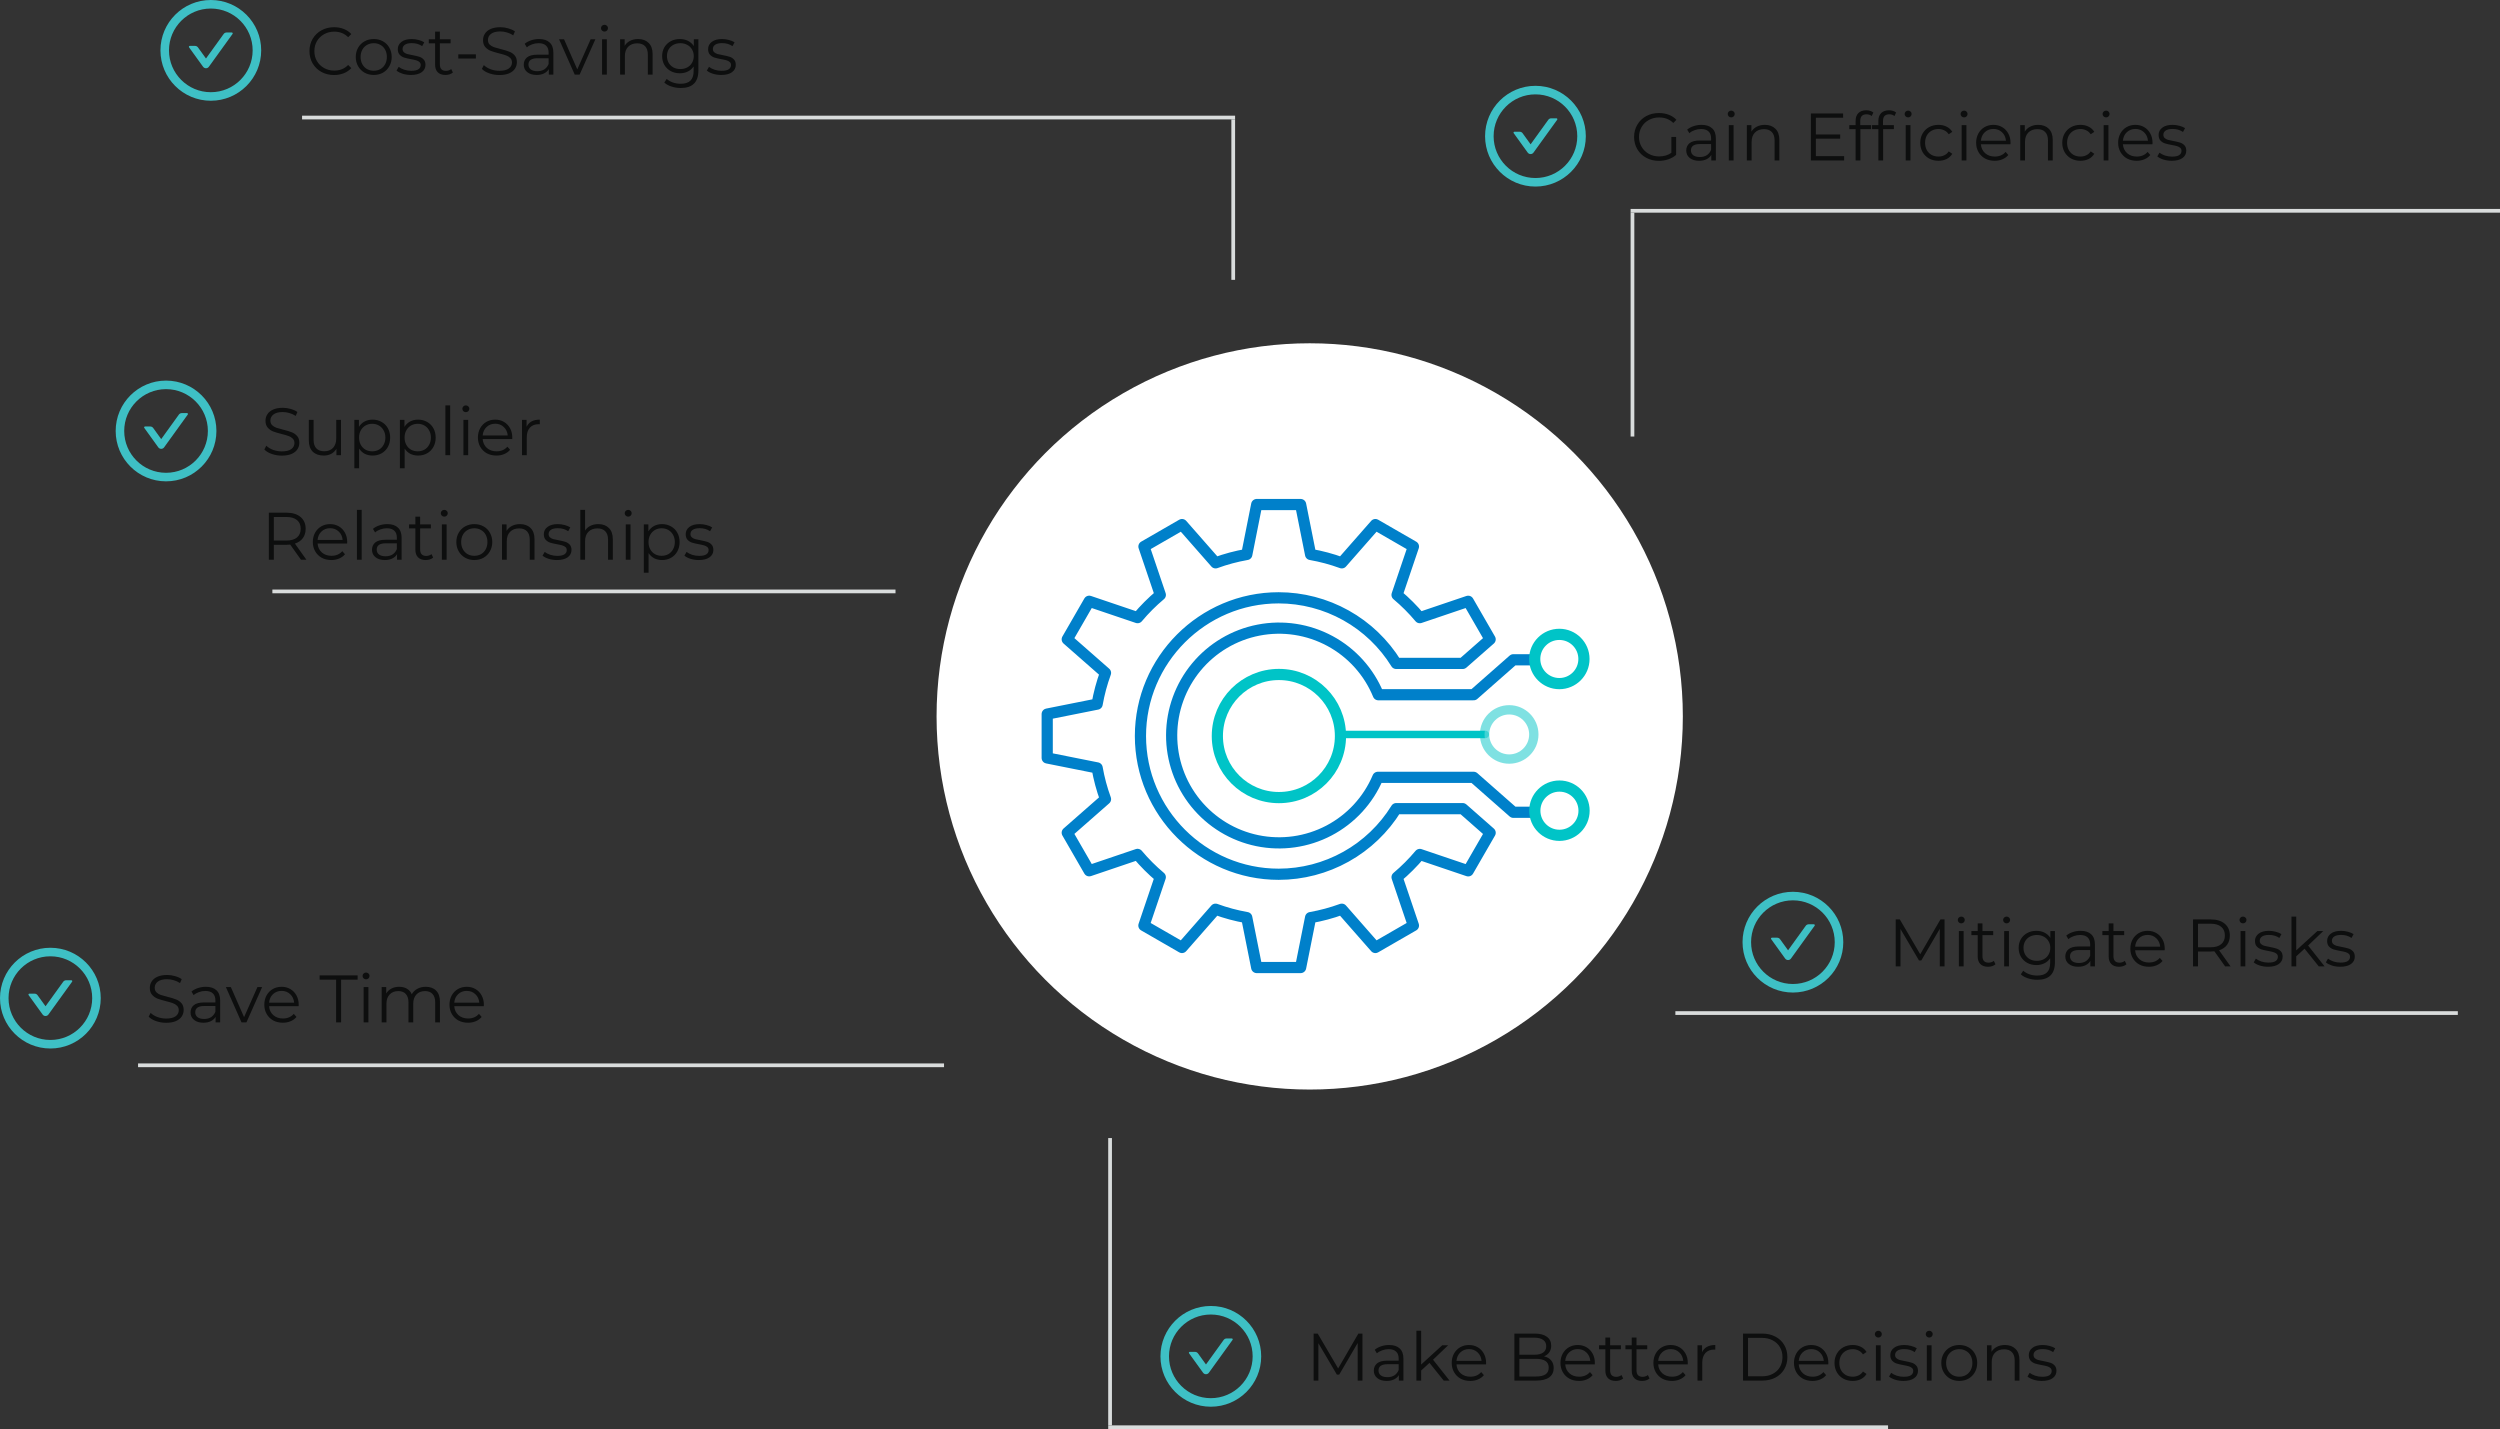 <svg xmlns="http://www.w3.org/2000/svg" width="670" height="383" viewBox="0 0 670 383" fill="none"><rect x="0" y="0" width="670" height="383" fill="#333333" stroke="none"/><path d="M62.133 8.709H60.719C60.412 8.709 60.12 8.857 59.939 9.11L55.202 15.679L53.056 12.702C52.876 12.452 52.586 12.301 52.276 12.301H50.862C50.667 12.301 50.552 12.524 50.667 12.684L54.421 17.891C54.51 18.015 54.627 18.116 54.763 18.185C54.898 18.255 55.048 18.291 55.2 18.291C55.353 18.291 55.503 18.255 55.638 18.185C55.774 18.116 55.891 18.015 55.979 17.891L62.325 9.092C62.443 8.932 62.328 8.709 62.133 8.709Z" fill="#3EC0C5"></path><path d="M56.5 0C49.045 0 43 6.045 43 13.5C43 20.955 49.045 27 56.5 27C63.955 27 70 20.955 70 13.5C70 6.045 63.955 0 56.5 0ZM56.5 24.71C50.31 24.71 45.29 19.689 45.29 13.5C45.29 7.31 50.31 2.29 56.5 2.29C62.69 2.29 67.71 7.31 67.71 13.5C67.71 19.689 62.69 24.71 56.5 24.71Z" fill="#3EC0C5"></path><path d="M89.524 20.108C88.276 20.108 87.148 19.832 86.14 19.28C85.144 18.728 84.358 17.966 83.782 16.994C83.218 16.01 82.936 14.912 82.936 13.7C82.936 12.488 83.218 11.396 83.782 10.424C84.358 9.44 85.15 8.672 86.158 8.12C87.166 7.568 88.294 7.292 89.542 7.292C90.478 7.292 91.342 7.448 92.134 7.76C92.926 8.072 93.598 8.528 94.15 9.128L93.304 9.974C92.32 8.978 91.078 8.48 89.578 8.48C88.582 8.48 87.676 8.708 86.86 9.164C86.044 9.62 85.402 10.244 84.934 11.036C84.478 11.828 84.25 12.716 84.25 13.7C84.25 14.684 84.478 15.572 84.934 16.364C85.402 17.156 86.044 17.78 86.86 18.236C87.676 18.692 88.582 18.92 89.578 18.92C91.09 18.92 92.332 18.416 93.304 17.408L94.15 18.254C93.598 18.854 92.92 19.316 92.116 19.64C91.324 19.952 90.46 20.108 89.524 20.108ZM100.168 20.09C99.256 20.09 98.434 19.886 97.702 19.478C96.97 19.058 96.394 18.482 95.974 17.75C95.554 17.018 95.344 16.19 95.344 15.266C95.344 14.342 95.554 13.514 95.974 12.782C96.394 12.05 96.97 11.48 97.702 11.072C98.434 10.664 99.256 10.46 100.168 10.46C101.08 10.46 101.902 10.664 102.634 11.072C103.366 11.48 103.936 12.05 104.344 12.782C104.764 13.514 104.974 14.342 104.974 15.266C104.974 16.19 104.764 17.018 104.344 17.75C103.936 18.482 103.366 19.058 102.634 19.478C101.902 19.886 101.08 20.09 100.168 20.09ZM100.168 18.956C100.84 18.956 101.44 18.806 101.968 18.506C102.508 18.194 102.928 17.756 103.228 17.192C103.528 16.628 103.678 15.986 103.678 15.266C103.678 14.546 103.528 13.904 103.228 13.34C102.928 12.776 102.508 12.344 101.968 12.044C101.44 11.732 100.84 11.576 100.168 11.576C99.496 11.576 98.89 11.732 98.35 12.044C97.822 12.344 97.402 12.776 97.09 13.34C96.79 13.904 96.64 14.546 96.64 15.266C96.64 15.986 96.79 16.628 97.09 17.192C97.402 17.756 97.822 18.194 98.35 18.506C98.89 18.806 99.496 18.956 100.168 18.956ZM110.121 20.09C109.353 20.09 108.615 19.982 107.907 19.766C107.211 19.538 106.665 19.256 106.269 18.92L106.845 17.912C107.241 18.224 107.739 18.482 108.339 18.686C108.939 18.878 109.563 18.974 110.211 18.974C111.075 18.974 111.711 18.842 112.119 18.578C112.539 18.302 112.749 17.918 112.749 17.426C112.749 17.078 112.635 16.808 112.407 16.616C112.179 16.412 111.891 16.262 111.543 16.166C111.195 16.058 110.733 15.956 110.157 15.86C109.389 15.716 108.771 15.572 108.303 15.428C107.835 15.272 107.433 15.014 107.097 14.654C106.773 14.294 106.611 13.796 106.611 13.16C106.611 12.368 106.941 11.72 107.601 11.216C108.261 10.712 109.179 10.46 110.355 10.46C110.967 10.46 111.579 10.544 112.191 10.712C112.803 10.868 113.307 11.078 113.703 11.342L113.145 12.368C112.365 11.828 111.435 11.558 110.355 11.558C109.539 11.558 108.921 11.702 108.501 11.99C108.093 12.278 107.889 12.656 107.889 13.124C107.889 13.484 108.003 13.772 108.231 13.988C108.471 14.204 108.765 14.366 109.113 14.474C109.461 14.57 109.941 14.672 110.553 14.78C111.309 14.924 111.915 15.068 112.371 15.212C112.827 15.356 113.217 15.602 113.541 15.95C113.865 16.298 114.027 16.778 114.027 17.39C114.027 18.218 113.679 18.878 112.983 19.37C112.299 19.85 111.345 20.09 110.121 20.09ZM121.375 19.424C121.135 19.64 120.835 19.808 120.475 19.928C120.127 20.036 119.761 20.09 119.377 20.09C118.489 20.09 117.805 19.85 117.325 19.37C116.845 18.89 116.605 18.212 116.605 17.336V11.612H114.913V10.532H116.605V8.462H117.883V10.532H120.763V11.612H117.883V17.264C117.883 17.828 118.021 18.26 118.297 18.56C118.585 18.848 118.993 18.992 119.521 18.992C119.785 18.992 120.037 18.95 120.277 18.866C120.529 18.782 120.745 18.662 120.925 18.506L121.375 19.424ZM122.824 14.564H127.54V15.68H122.824V14.564ZM133.827 20.108C132.891 20.108 131.991 19.958 131.127 19.658C130.275 19.358 129.615 18.962 129.147 18.47L129.669 17.444C130.125 17.9 130.731 18.272 131.487 18.56C132.243 18.836 133.023 18.974 133.827 18.974C134.955 18.974 135.801 18.77 136.365 18.362C136.929 17.942 137.211 17.402 137.211 16.742C137.211 16.238 137.055 15.836 136.743 15.536C136.443 15.236 136.071 15.008 135.627 14.852C135.183 14.684 134.565 14.504 133.773 14.312C132.825 14.072 132.069 13.844 131.505 13.628C130.941 13.4 130.455 13.058 130.047 12.602C129.651 12.146 129.453 11.528 129.453 10.748C129.453 10.112 129.621 9.536 129.957 9.02C130.293 8.492 130.809 8.072 131.505 7.76C132.201 7.448 133.065 7.292 134.097 7.292C134.817 7.292 135.519 7.394 136.203 7.598C136.899 7.79 137.499 8.06 138.003 8.408L137.553 9.47C137.025 9.122 136.461 8.864 135.861 8.696C135.261 8.516 134.673 8.426 134.097 8.426C132.993 8.426 132.159 8.642 131.595 9.074C131.043 9.494 130.767 10.04 130.767 10.712C130.767 11.216 130.917 11.624 131.217 11.936C131.529 12.236 131.913 12.47 132.369 12.638C132.837 12.794 133.461 12.968 134.241 13.16C135.165 13.388 135.909 13.616 136.473 13.844C137.049 14.06 137.535 14.396 137.931 14.852C138.327 15.296 138.525 15.902 138.525 16.67C138.525 17.306 138.351 17.888 138.003 18.416C137.667 18.932 137.145 19.346 136.437 19.658C135.729 19.958 134.859 20.108 133.827 20.108ZM144.469 10.46C145.705 10.46 146.653 10.772 147.313 11.396C147.973 12.008 148.303 12.92 148.303 14.132V20H147.079V18.524C146.791 19.016 146.365 19.4 145.801 19.676C145.249 19.952 144.589 20.09 143.821 20.09C142.765 20.09 141.925 19.838 141.301 19.334C140.677 18.83 140.365 18.164 140.365 17.336C140.365 16.532 140.653 15.884 141.229 15.392C141.817 14.9 142.747 14.654 144.019 14.654H147.025V14.078C147.025 13.262 146.797 12.644 146.341 12.224C145.885 11.792 145.219 11.576 144.343 11.576C143.743 11.576 143.167 11.678 142.615 11.882C142.063 12.074 141.589 12.344 141.193 12.692L140.617 11.738C141.097 11.33 141.673 11.018 142.345 10.802C143.017 10.574 143.725 10.46 144.469 10.46ZM144.019 19.082C144.739 19.082 145.357 18.92 145.873 18.596C146.389 18.26 146.773 17.78 147.025 17.156V15.608H144.055C142.435 15.608 141.625 16.172 141.625 17.3C141.625 17.852 141.835 18.29 142.255 18.614C142.675 18.926 143.263 19.082 144.019 19.082ZM159.554 10.532L155.342 20H154.028L149.834 10.532H151.166L154.712 18.596L158.294 10.532H159.554ZM161.354 10.532H162.632V20H161.354V10.532ZM162.002 8.462C161.738 8.462 161.516 8.372 161.336 8.192C161.156 8.012 161.066 7.796 161.066 7.544C161.066 7.304 161.156 7.094 161.336 6.914C161.516 6.734 161.738 6.644 162.002 6.644C162.266 6.644 162.488 6.734 162.668 6.914C162.848 7.082 162.938 7.286 162.938 7.526C162.938 7.79 162.848 8.012 162.668 8.192C162.488 8.372 162.266 8.462 162.002 8.462ZM171.012 10.46C172.2 10.46 173.142 10.808 173.838 11.504C174.546 12.188 174.9 13.19 174.9 14.51V20H173.622V14.636C173.622 13.652 173.376 12.902 172.884 12.386C172.392 11.87 171.69 11.612 170.778 11.612C169.758 11.612 168.948 11.918 168.348 12.53C167.76 13.13 167.466 13.964 167.466 15.032V20H166.188V10.532H167.412V12.278C167.76 11.702 168.24 11.258 168.852 10.946C169.476 10.622 170.196 10.46 171.012 10.46ZM187.171 10.532V18.848C187.171 20.456 186.775 21.644 185.983 22.412C185.203 23.192 184.021 23.582 182.437 23.582C181.561 23.582 180.727 23.45 179.935 23.186C179.155 22.934 178.519 22.58 178.027 22.124L178.675 21.152C179.131 21.56 179.683 21.878 180.331 22.106C180.991 22.334 181.681 22.448 182.401 22.448C183.601 22.448 184.483 22.166 185.047 21.602C185.611 21.05 185.893 20.186 185.893 19.01V17.804C185.497 18.404 184.975 18.86 184.327 19.172C183.691 19.484 182.983 19.64 182.203 19.64C181.315 19.64 180.505 19.448 179.773 19.064C179.053 18.668 178.483 18.122 178.063 17.426C177.655 16.718 177.451 15.92 177.451 15.032C177.451 14.144 177.655 13.352 178.063 12.656C178.483 11.96 179.053 11.42 179.773 11.036C180.493 10.652 181.303 10.46 182.203 10.46C183.007 10.46 183.733 10.622 184.381 10.946C185.029 11.27 185.551 11.738 185.947 12.35V10.532H187.171ZM182.329 18.506C183.013 18.506 183.631 18.362 184.183 18.074C184.735 17.774 185.161 17.36 185.461 16.832C185.773 16.304 185.929 15.704 185.929 15.032C185.929 14.36 185.773 13.766 185.461 13.25C185.161 12.722 184.735 12.314 184.183 12.026C183.643 11.726 183.025 11.576 182.329 11.576C181.645 11.576 181.027 11.72 180.475 12.008C179.935 12.296 179.509 12.704 179.197 13.232C178.897 13.76 178.747 14.36 178.747 15.032C178.747 15.704 178.897 16.304 179.197 16.832C179.509 17.36 179.935 17.774 180.475 18.074C181.027 18.362 181.645 18.506 182.329 18.506ZM193.283 20.09C192.515 20.09 191.777 19.982 191.069 19.766C190.373 19.538 189.827 19.256 189.431 18.92L190.007 17.912C190.403 18.224 190.901 18.482 191.501 18.686C192.101 18.878 192.725 18.974 193.373 18.974C194.237 18.974 194.873 18.842 195.281 18.578C195.701 18.302 195.911 17.918 195.911 17.426C195.911 17.078 195.797 16.808 195.569 16.616C195.341 16.412 195.053 16.262 194.705 16.166C194.357 16.058 193.895 15.956 193.319 15.86C192.551 15.716 191.933 15.572 191.465 15.428C190.997 15.272 190.595 15.014 190.259 14.654C189.935 14.294 189.773 13.796 189.773 13.16C189.773 12.368 190.103 11.72 190.763 11.216C191.423 10.712 192.341 10.46 193.517 10.46C194.129 10.46 194.741 10.544 195.353 10.712C195.965 10.868 196.469 11.078 196.865 11.342L196.307 12.368C195.527 11.828 194.597 11.558 193.517 11.558C192.701 11.558 192.083 11.702 191.663 11.99C191.255 12.278 191.051 12.656 191.051 13.124C191.051 13.484 191.165 13.772 191.393 13.988C191.633 14.204 191.927 14.366 192.275 14.474C192.623 14.57 193.103 14.672 193.715 14.78C194.471 14.924 195.077 15.068 195.533 15.212C195.989 15.356 196.379 15.602 196.703 15.95C197.027 16.298 197.189 16.778 197.189 17.39C197.189 18.218 196.841 18.878 196.145 19.37C195.461 19.85 194.507 20.09 193.283 20.09Z" fill="#0D0E0E"></path><line x1="330.504" y1="74.999" x2="330.504" y2="32" stroke="#D9DCDC"></line><line x1="80.957" y1="31.501" x2="331.003" y2="31.501" stroke="#D9DCDC"></line><line x1="37" y1="285.5" x2="253" y2="285.5" stroke="#D9DCDC"></line><path d="M19.133 262.709H17.719C17.412 262.709 17.12 262.857 16.939 263.11L12.202 269.679L10.056 266.702C9.875 266.452 9.586 266.301 9.276 266.301H7.863C7.667 266.301 7.552 266.524 7.667 266.684L11.421 271.891C11.51 272.015 11.627 272.115 11.762 272.185C11.898 272.255 12.048 272.291 12.2 272.291C12.353 272.291 12.503 272.255 12.638 272.185C12.774 272.115 12.891 272.015 12.979 271.891L19.326 263.092C19.443 262.932 19.328 262.709 19.133 262.709Z" fill="#3EC0C5"></path><path d="M13.5 254C6.045 254 0 260.045 0 267.5C0 274.955 6.045 281 13.5 281C20.955 281 27 274.955 27 267.5C27 260.045 20.955 254 13.5 254ZM13.5 278.71C7.31 278.71 2.29 273.69 2.29 267.5C2.29 261.31 7.31 256.29 13.5 256.29C19.689 256.29 24.71 261.31 24.71 267.5C24.71 273.69 19.689 278.71 13.5 278.71Z" fill="#3EC0C5"></path><path d="M44.526 274.108C43.59 274.108 42.69 273.958 41.826 273.658C40.974 273.358 40.314 272.962 39.846 272.47L40.368 271.444C40.824 271.9 41.43 272.272 42.186 272.56C42.942 272.836 43.722 272.974 44.526 272.974C45.654 272.974 46.5 272.77 47.064 272.362C47.628 271.942 47.91 271.402 47.91 270.742C47.91 270.238 47.754 269.836 47.442 269.536C47.142 269.236 46.77 269.008 46.326 268.852C45.882 268.684 45.264 268.504 44.472 268.312C43.524 268.072 42.768 267.844 42.204 267.628C41.64 267.4 41.154 267.058 40.746 266.602C40.35 266.146 40.152 265.528 40.152 264.748C40.152 264.112 40.32 263.536 40.656 263.02C40.992 262.492 41.508 262.072 42.204 261.76C42.9 261.448 43.764 261.292 44.796 261.292C45.516 261.292 46.218 261.394 46.902 261.598C47.598 261.79 48.198 262.06 48.702 262.408L48.252 263.47C47.724 263.122 47.16 262.864 46.56 262.696C45.96 262.516 45.372 262.426 44.796 262.426C43.692 262.426 42.858 262.642 42.294 263.074C41.742 263.494 41.466 264.04 41.466 264.712C41.466 265.216 41.616 265.624 41.916 265.936C42.228 266.236 42.612 266.47 43.068 266.638C43.536 266.794 44.16 266.968 44.94 267.16C45.864 267.388 46.608 267.616 47.172 267.844C47.748 268.06 48.234 268.396 48.63 268.852C49.026 269.296 49.224 269.902 49.224 270.67C49.224 271.306 49.05 271.888 48.702 272.416C48.366 272.932 47.844 273.346 47.136 273.658C46.428 273.958 45.558 274.108 44.526 274.108ZM55.168 264.46C56.404 264.46 57.352 264.772 58.012 265.396C58.672 266.008 59.002 266.92 59.002 268.132V274H57.778V272.524C57.49 273.016 57.064 273.4 56.5 273.676C55.948 273.952 55.288 274.09 54.52 274.09C53.464 274.09 52.624 273.838 52 273.334C51.376 272.83 51.064 272.164 51.064 271.336C51.064 270.532 51.352 269.884 51.928 269.392C52.516 268.9 53.446 268.654 54.718 268.654H57.724V268.078C57.724 267.262 57.496 266.644 57.04 266.224C56.584 265.792 55.918 265.576 55.042 265.576C54.442 265.576 53.866 265.678 53.314 265.882C52.762 266.074 52.288 266.344 51.892 266.692L51.316 265.738C51.796 265.33 52.372 265.018 53.044 264.802C53.716 264.574 54.424 264.46 55.168 264.46ZM54.718 273.082C55.438 273.082 56.056 272.92 56.572 272.596C57.088 272.26 57.472 271.78 57.724 271.156V269.608H54.754C53.134 269.608 52.324 270.172 52.324 271.3C52.324 271.852 52.534 272.29 52.954 272.614C53.374 272.926 53.962 273.082 54.718 273.082ZM70.254 264.532L66.042 274H64.728L60.534 264.532H61.866L65.412 272.596L68.994 264.532H70.254ZM80.034 269.662H72.114C72.186 270.646 72.564 271.444 73.248 272.056C73.932 272.656 74.796 272.956 75.84 272.956C76.428 272.956 76.968 272.854 77.46 272.65C77.952 272.434 78.378 272.122 78.738 271.714L79.458 272.542C79.038 273.046 78.51 273.43 77.874 273.694C77.25 273.958 76.56 274.09 75.804 274.09C74.832 274.09 73.968 273.886 73.212 273.478C72.468 273.058 71.886 272.482 71.466 271.75C71.046 271.018 70.836 270.19 70.836 269.266C70.836 268.342 71.034 267.514 71.43 266.782C71.838 266.05 72.39 265.48 73.086 265.072C73.794 264.664 74.586 264.46 75.462 264.46C76.338 264.46 77.124 264.664 77.82 265.072C78.516 265.48 79.062 266.05 79.458 266.782C79.854 267.502 80.052 268.33 80.052 269.266L80.034 269.662ZM75.462 265.558C74.55 265.558 73.782 265.852 73.158 266.44C72.546 267.016 72.198 267.772 72.114 268.708H78.828C78.744 267.772 78.39 267.016 77.766 266.44C77.154 265.852 76.386 265.558 75.462 265.558ZM90.082 262.552H85.654V261.4H95.842V262.552H91.414V274H90.082V262.552ZM97.454 264.532H98.732V274H97.454V264.532ZM98.102 262.462C97.838 262.462 97.616 262.372 97.436 262.192C97.256 262.012 97.166 261.796 97.166 261.544C97.166 261.304 97.256 261.094 97.436 260.914C97.616 260.734 97.838 260.644 98.102 260.644C98.366 260.644 98.588 260.734 98.768 260.914C98.948 261.082 99.038 261.286 99.038 261.526C99.038 261.79 98.948 262.012 98.768 262.192C98.588 262.372 98.366 262.462 98.102 262.462ZM114.096 264.46C115.284 264.46 116.214 264.802 116.886 265.486C117.57 266.17 117.912 267.178 117.912 268.51V274H116.634V268.636C116.634 267.652 116.394 266.902 115.914 266.386C115.446 265.87 114.78 265.612 113.916 265.612C112.932 265.612 112.158 265.918 111.594 266.53C111.03 267.13 110.748 267.964 110.748 269.032V274H109.47V268.636C109.47 267.652 109.23 266.902 108.75 266.386C108.282 265.87 107.61 265.612 106.734 265.612C105.762 265.612 104.988 265.918 104.412 266.53C103.848 267.13 103.566 267.964 103.566 269.032V274H102.288V264.532H103.512V266.26C103.848 265.684 104.316 265.24 104.916 264.928C105.516 264.616 106.206 264.46 106.986 264.46C107.778 264.46 108.462 264.628 109.038 264.964C109.626 265.3 110.064 265.798 110.352 266.458C110.7 265.834 111.198 265.348 111.846 265C112.506 264.64 113.256 264.46 114.096 264.46ZM129.657 269.662H121.737C121.809 270.646 122.187 271.444 122.871 272.056C123.555 272.656 124.419 272.956 125.463 272.956C126.051 272.956 126.591 272.854 127.083 272.65C127.575 272.434 128.001 272.122 128.361 271.714L129.081 272.542C128.661 273.046 128.133 273.43 127.497 273.694C126.873 273.958 126.183 274.09 125.427 274.09C124.455 274.09 123.591 273.886 122.835 273.478C122.091 273.058 121.509 272.482 121.089 271.75C120.669 271.018 120.459 270.19 120.459 269.266C120.459 268.342 120.657 267.514 121.053 266.782C121.461 266.05 122.013 265.48 122.709 265.072C123.417 264.664 124.209 264.46 125.085 264.46C125.961 264.46 126.747 264.664 127.443 265.072C128.139 265.48 128.685 266.05 129.081 266.782C129.477 267.502 129.675 268.33 129.675 269.266L129.657 269.662ZM125.085 265.558C124.173 265.558 123.405 265.852 122.781 266.44C122.169 267.016 121.821 267.772 121.737 268.708H128.451C128.367 267.772 128.013 267.016 127.389 266.44C126.777 265.852 126.009 265.558 125.085 265.558Z" fill="#0D0E0E"></path><line y1="-0.5" x2="209.699" y2="-0.5" transform="matrix(1 7.33021e-08 6.72079e-08 -1 449 271)" stroke="#D9DCDC"></line><path d="M486.133 247.71H484.719C484.412 247.71 484.12 247.857 483.939 248.11L479.202 254.68L477.056 251.702C476.875 251.452 476.586 251.302 476.276 251.302H474.863C474.667 251.302 474.552 251.525 474.667 251.684L478.421 256.891C478.51 257.015 478.627 257.116 478.762 257.186C478.898 257.255 479.048 257.292 479.2 257.292C479.353 257.292 479.503 257.255 479.638 257.186C479.774 257.116 479.891 257.015 479.979 256.891L486.325 248.092C486.443 247.933 486.329 247.71 486.133 247.71Z" fill="#3EC0C5"></path><path d="M480.5 239.001C473.045 239.001 467 245.045 467 252.501C467 259.956 473.045 266.001 480.5 266.001C487.955 266.001 494 259.956 494 252.501C494 245.045 487.955 239.001 480.5 239.001ZM480.5 263.71C474.31 263.71 469.29 258.69 469.29 252.501C469.29 246.311 474.31 241.291 480.5 241.291C486.69 241.291 491.71 246.311 491.71 252.501C491.71 258.69 486.69 263.71 480.5 263.71Z" fill="#3EC0C5"></path><path d="M521.138 246.401V259.001H519.86V248.921L514.91 257.399H514.28L509.33 248.975V259.001H508.052V246.401H509.15L514.622 255.743L520.04 246.401H521.138ZM524.973 249.533H526.251V259.001H524.973V249.533ZM525.621 247.463C525.357 247.463 525.135 247.373 524.955 247.193C524.775 247.013 524.685 246.797 524.685 246.545C524.685 246.305 524.775 246.095 524.955 245.915C525.135 245.735 525.357 245.645 525.621 245.645C525.885 245.645 526.107 245.735 526.287 245.915C526.467 246.083 526.557 246.287 526.557 246.527C526.557 246.791 526.467 247.013 526.287 247.193C526.107 247.373 525.885 247.463 525.621 247.463ZM534.793 258.425C534.553 258.641 534.253 258.809 533.893 258.929C533.545 259.037 533.179 259.091 532.795 259.091C531.907 259.091 531.223 258.851 530.743 258.371C530.263 257.891 530.023 257.213 530.023 256.337V250.613H528.331V249.533H530.023V247.463H531.301V249.533H534.181V250.613H531.301V256.265C531.301 256.829 531.439 257.261 531.715 257.561C532.003 257.849 532.411 257.993 532.939 257.993C533.203 257.993 533.455 257.951 533.695 257.867C533.947 257.783 534.163 257.663 534.343 257.507L534.793 258.425ZM537.12 249.533H538.398V259.001H537.12V249.533ZM537.768 247.463C537.504 247.463 537.282 247.373 537.102 247.193C536.922 247.013 536.832 246.797 536.832 246.545C536.832 246.305 536.922 246.095 537.102 245.915C537.282 245.735 537.504 245.645 537.768 245.645C538.032 245.645 538.254 245.735 538.434 245.915C538.614 246.083 538.704 246.287 538.704 246.527C538.704 246.791 538.614 247.013 538.434 247.193C538.254 247.373 538.032 247.463 537.768 247.463ZM550.72 249.533V257.849C550.72 259.457 550.324 260.645 549.532 261.413C548.752 262.193 547.57 262.583 545.986 262.583C545.11 262.583 544.276 262.451 543.484 262.187C542.704 261.935 542.068 261.581 541.576 261.125L542.224 260.153C542.68 260.561 543.232 260.879 543.88 261.107C544.54 261.335 545.23 261.449 545.95 261.449C547.15 261.449 548.032 261.167 548.596 260.603C549.16 260.051 549.442 259.187 549.442 258.011V256.805C549.046 257.405 548.524 257.861 547.876 258.173C547.24 258.485 546.532 258.641 545.752 258.641C544.864 258.641 544.054 258.449 543.322 258.065C542.602 257.669 542.032 257.123 541.612 256.427C541.204 255.719 541 254.921 541 254.033C541 253.145 541.204 252.353 541.612 251.657C542.032 250.961 542.602 250.421 543.322 250.037C544.042 249.653 544.852 249.461 545.752 249.461C546.556 249.461 547.282 249.623 547.93 249.947C548.578 250.271 549.1 250.739 549.496 251.351V249.533H550.72ZM545.878 257.507C546.562 257.507 547.18 257.363 547.732 257.075C548.284 256.775 548.71 256.361 549.01 255.833C549.322 255.305 549.478 254.705 549.478 254.033C549.478 253.361 549.322 252.767 549.01 252.251C548.71 251.723 548.284 251.315 547.732 251.027C547.192 250.727 546.574 250.577 545.878 250.577C545.194 250.577 544.576 250.721 544.024 251.009C543.484 251.297 543.058 251.705 542.746 252.233C542.446 252.761 542.296 253.361 542.296 254.033C542.296 254.705 542.446 255.305 542.746 255.833C543.058 256.361 543.484 256.775 544.024 257.075C544.576 257.363 545.194 257.507 545.878 257.507ZM557.606 249.461C558.842 249.461 559.79 249.773 560.45 250.397C561.11 251.009 561.44 251.921 561.44 253.133V259.001H560.216V257.525C559.928 258.017 559.502 258.401 558.938 258.677C558.386 258.953 557.726 259.091 556.958 259.091C555.902 259.091 555.062 258.839 554.438 258.335C553.814 257.831 553.502 257.165 553.502 256.337C553.502 255.533 553.79 254.885 554.366 254.393C554.954 253.901 555.884 253.655 557.156 253.655H560.162V253.079C560.162 252.263 559.934 251.645 559.478 251.225C559.022 250.793 558.356 250.577 557.48 250.577C556.88 250.577 556.304 250.679 555.752 250.883C555.2 251.075 554.726 251.345 554.33 251.693L553.754 250.739C554.234 250.331 554.81 250.019 555.482 249.803C556.154 249.575 556.862 249.461 557.606 249.461ZM557.156 258.083C557.876 258.083 558.494 257.921 559.01 257.597C559.526 257.261 559.91 256.781 560.162 256.157V254.609H557.192C555.572 254.609 554.762 255.173 554.762 256.301C554.762 256.853 554.972 257.291 555.392 257.615C555.812 257.927 556.4 258.083 557.156 258.083ZM569.897 258.425C569.657 258.641 569.357 258.809 568.997 258.929C568.649 259.037 568.283 259.091 567.899 259.091C567.011 259.091 566.327 258.851 565.847 258.371C565.367 257.891 565.127 257.213 565.127 256.337V250.613H563.435V249.533H565.127V247.463H566.405V249.533H569.285V250.613H566.405V256.265C566.405 256.829 566.543 257.261 566.819 257.561C567.107 257.849 567.515 257.993 568.043 257.993C568.307 257.993 568.559 257.951 568.799 257.867C569.051 257.783 569.267 257.663 569.447 257.507L569.897 258.425ZM580.133 254.663H572.213C572.285 255.647 572.663 256.445 573.347 257.057C574.031 257.657 574.895 257.957 575.939 257.957C576.527 257.957 577.067 257.855 577.559 257.651C578.051 257.435 578.477 257.123 578.837 256.715L579.557 257.543C579.137 258.047 578.609 258.431 577.973 258.695C577.349 258.959 576.659 259.091 575.903 259.091C574.931 259.091 574.067 258.887 573.311 258.479C572.567 258.059 571.985 257.483 571.565 256.751C571.145 256.019 570.935 255.191 570.935 254.267C570.935 253.343 571.133 252.515 571.529 251.783C571.937 251.051 572.489 250.481 573.185 250.073C573.893 249.665 574.685 249.461 575.561 249.461C576.437 249.461 577.223 249.665 577.919 250.073C578.615 250.481 579.161 251.051 579.557 251.783C579.953 252.503 580.151 253.331 580.151 254.267L580.133 254.663ZM575.561 250.559C574.649 250.559 573.881 250.853 573.257 251.441C572.645 252.017 572.297 252.773 572.213 253.709H578.927C578.843 252.773 578.489 252.017 577.865 251.441C577.253 250.853 576.485 250.559 575.561 250.559ZM596.338 259.001L593.458 254.951C593.134 254.987 592.798 255.005 592.45 255.005H589.066V259.001H587.734V246.401H592.45C594.058 246.401 595.318 246.785 596.23 247.553C597.142 248.321 597.598 249.377 597.598 250.721C597.598 251.705 597.346 252.539 596.842 253.223C596.35 253.895 595.642 254.381 594.718 254.681L597.796 259.001H596.338ZM592.414 253.871C593.662 253.871 594.616 253.595 595.276 253.043C595.936 252.491 596.266 251.717 596.266 250.721C596.266 249.701 595.936 248.921 595.276 248.381C594.616 247.829 593.662 247.553 592.414 247.553H589.066V253.871H592.414ZM600.471 249.533H601.749V259.001H600.471V249.533ZM601.119 247.463C600.855 247.463 600.633 247.373 600.453 247.193C600.273 247.013 600.183 246.797 600.183 246.545C600.183 246.305 600.273 246.095 600.453 245.915C600.633 245.735 600.855 245.645 601.119 245.645C601.383 245.645 601.605 245.735 601.785 245.915C601.965 246.083 602.055 246.287 602.055 246.527C602.055 246.791 601.965 247.013 601.785 247.193C601.605 247.373 601.383 247.463 601.119 247.463ZM607.843 259.091C607.075 259.091 606.337 258.983 605.629 258.767C604.933 258.539 604.387 258.257 603.991 257.921L604.567 256.913C604.963 257.225 605.461 257.483 606.061 257.687C606.661 257.879 607.285 257.975 607.933 257.975C608.797 257.975 609.433 257.843 609.841 257.579C610.261 257.303 610.471 256.919 610.471 256.427C610.471 256.079 610.357 255.809 610.129 255.617C609.901 255.413 609.613 255.263 609.265 255.167C608.917 255.059 608.455 254.957 607.879 254.861C607.111 254.717 606.493 254.573 606.025 254.429C605.557 254.273 605.155 254.015 604.819 253.655C604.495 253.295 604.333 252.797 604.333 252.161C604.333 251.369 604.663 250.721 605.323 250.217C605.983 249.713 606.901 249.461 608.077 249.461C608.689 249.461 609.301 249.545 609.913 249.713C610.525 249.869 611.029 250.079 611.425 250.343L610.867 251.369C610.087 250.829 609.157 250.559 608.077 250.559C607.261 250.559 606.643 250.703 606.223 250.991C605.815 251.279 605.611 251.657 605.611 252.125C605.611 252.485 605.725 252.773 605.953 252.989C606.193 253.205 606.487 253.367 606.835 253.475C607.183 253.571 607.663 253.673 608.275 253.781C609.031 253.925 609.637 254.069 610.093 254.213C610.549 254.357 610.939 254.603 611.263 254.951C611.587 255.299 611.749 255.779 611.749 256.391C611.749 257.219 611.401 257.879 610.705 258.371C610.021 258.851 609.067 259.091 607.843 259.091ZM617.622 254.249L615.39 256.301V259.001H614.112V245.645H615.39V254.699L621.042 249.533H622.626L618.576 253.403L623.004 259.001H621.438L617.622 254.249ZM627.179 259.091C626.411 259.091 625.673 258.983 624.965 258.767C624.269 258.539 623.723 258.257 623.327 257.921L623.903 256.913C624.299 257.225 624.797 257.483 625.397 257.687C625.997 257.879 626.621 257.975 627.269 257.975C628.133 257.975 628.769 257.843 629.177 257.579C629.597 257.303 629.807 256.919 629.807 256.427C629.807 256.079 629.693 255.809 629.465 255.617C629.237 255.413 628.949 255.263 628.601 255.167C628.253 255.059 627.791 254.957 627.215 254.861C626.447 254.717 625.829 254.573 625.361 254.429C624.893 254.273 624.491 254.015 624.155 253.655C623.831 253.295 623.669 252.797 623.669 252.161C623.669 251.369 623.999 250.721 624.659 250.217C625.319 249.713 626.237 249.461 627.413 249.461C628.025 249.461 628.637 249.545 629.249 249.713C629.861 249.869 630.365 250.079 630.761 250.343L630.203 251.369C629.423 250.829 628.493 250.559 627.413 250.559C626.597 250.559 625.979 250.703 625.559 250.991C625.151 251.279 624.947 251.657 624.947 252.125C624.947 252.485 625.061 252.773 625.289 252.989C625.529 253.205 625.823 253.367 626.171 253.475C626.519 253.571 626.999 253.673 627.611 253.781C628.367 253.925 628.973 254.069 629.429 254.213C629.885 254.357 630.275 254.603 630.599 254.951C630.923 255.299 631.085 255.779 631.085 256.391C631.085 257.219 630.737 257.879 630.041 258.371C629.357 258.851 628.403 259.091 627.179 259.091Z" fill="#0D0E0E"></path><path d="M417.133 31.709H415.719C415.412 31.709 415.12 31.857 414.939 32.11L410.202 38.679L408.056 35.702C407.875 35.452 407.586 35.301 407.276 35.301H405.863C405.667 35.301 405.552 35.524 405.667 35.684L409.421 40.891C409.51 41.015 409.627 41.115 409.762 41.185C409.898 41.255 410.048 41.291 410.2 41.291C410.353 41.291 410.503 41.255 410.638 41.185C410.774 41.115 410.891 41.015 410.979 40.891L417.325 32.092C417.443 31.932 417.329 31.709 417.133 31.709Z" fill="#3EC0C5"></path><path d="M411.5 23C404.045 23 398 29.045 398 36.5C398 43.955 404.045 50 411.5 50C418.955 50 425 43.955 425 36.5C425 29.045 418.955 23 411.5 23ZM411.5 47.71C405.31 47.71 400.29 42.69 400.29 36.5C400.29 30.311 405.31 25.29 411.5 25.29C417.69 25.29 422.71 30.311 422.71 36.5C422.71 42.69 417.69 47.71 411.5 47.71Z" fill="#3EC0C5"></path><path d="M447.926 36.7H449.204V41.506C448.616 42.022 447.92 42.418 447.116 42.694C446.312 42.97 445.466 43.108 444.578 43.108C443.318 43.108 442.184 42.832 441.176 42.28C440.168 41.728 439.376 40.966 438.8 39.994C438.224 39.01 437.936 37.912 437.936 36.7C437.936 35.488 438.224 34.396 438.8 33.424C439.376 32.44 440.168 31.672 441.176 31.12C442.184 30.568 443.324 30.292 444.596 30.292C445.556 30.292 446.438 30.448 447.242 30.76C448.046 31.06 448.724 31.51 449.276 32.11L448.448 32.956C447.452 31.972 446.186 31.48 444.65 31.48C443.63 31.48 442.706 31.708 441.878 32.164C441.062 32.608 440.42 33.232 439.952 34.036C439.484 34.828 439.25 35.716 439.25 36.7C439.25 37.684 439.484 38.572 439.952 39.364C440.42 40.156 441.062 40.78 441.878 41.236C442.694 41.692 443.612 41.92 444.632 41.92C445.928 41.92 447.026 41.596 447.926 40.948V36.7ZM456.016 33.46C457.252 33.46 458.2 33.772 458.86 34.396C459.52 35.008 459.85 35.92 459.85 37.132V43H458.626V41.524C458.338 42.016 457.912 42.4 457.348 42.676C456.796 42.952 456.136 43.09 455.368 43.09C454.312 43.09 453.472 42.838 452.848 42.334C452.224 41.83 451.912 41.164 451.912 40.336C451.912 39.532 452.2 38.884 452.776 38.392C453.364 37.9 454.294 37.654 455.566 37.654H458.572V37.078C458.572 36.262 458.344 35.644 457.888 35.224C457.432 34.792 456.766 34.576 455.89 34.576C455.29 34.576 454.714 34.678 454.162 34.882C453.61 35.074 453.136 35.344 452.74 35.692L452.164 34.738C452.644 34.33 453.22 34.018 453.892 33.802C454.564 33.574 455.272 33.46 456.016 33.46ZM455.566 42.082C456.286 42.082 456.904 41.92 457.42 41.596C457.936 41.26 458.32 40.78 458.572 40.156V38.608H455.602C453.982 38.608 453.172 39.172 453.172 40.3C453.172 40.852 453.382 41.29 453.802 41.614C454.222 41.926 454.81 42.082 455.566 42.082ZM463.321 33.532H464.599V43H463.321V33.532ZM463.969 31.462C463.705 31.462 463.483 31.372 463.303 31.192C463.123 31.012 463.033 30.796 463.033 30.544C463.033 30.304 463.123 30.094 463.303 29.914C463.483 29.734 463.705 29.644 463.969 29.644C464.233 29.644 464.455 29.734 464.635 29.914C464.815 30.082 464.905 30.286 464.905 30.526C464.905 30.79 464.815 31.012 464.635 31.192C464.455 31.372 464.233 31.462 463.969 31.462ZM472.979 33.46C474.167 33.46 475.109 33.808 475.805 34.504C476.513 35.188 476.867 36.19 476.867 37.51V43H475.589V37.636C475.589 36.652 475.343 35.902 474.851 35.386C474.359 34.87 473.657 34.612 472.745 34.612C471.725 34.612 470.915 34.918 470.315 35.53C469.727 36.13 469.433 36.964 469.433 38.032V43H468.155V33.532H469.379V35.278C469.727 34.702 470.207 34.258 470.819 33.946C471.443 33.622 472.163 33.46 472.979 33.46ZM494.228 41.848V43H485.318V30.4H493.958V31.552H486.65V36.034H493.166V37.168H486.65V41.848H494.228ZM500.221 30.634C499.669 30.634 499.249 30.784 498.961 31.084C498.685 31.384 498.547 31.828 498.547 32.416V33.532H501.463V34.612H498.583V43H497.305V34.612H495.613V33.532H497.305V32.362C497.305 31.498 497.551 30.814 498.043 30.31C498.547 29.806 499.255 29.554 500.167 29.554C500.527 29.554 500.875 29.608 501.211 29.716C501.547 29.812 501.829 29.956 502.057 30.148L501.625 31.102C501.253 30.79 500.785 30.634 500.221 30.634ZM506.32 30.634C505.768 30.634 505.348 30.784 505.06 31.084C504.784 31.384 504.646 31.828 504.646 32.416V33.532H507.562V34.612H504.682V43H503.404V34.612H501.712V33.532H503.404V32.362C503.404 31.498 503.65 30.814 504.142 30.31C504.646 29.806 505.354 29.554 506.266 29.554C506.626 29.554 506.974 29.608 507.31 29.716C507.646 29.812 507.928 29.956 508.156 30.148L507.724 31.102C507.352 30.79 506.884 30.634 506.32 30.634ZM510.73 33.532H512.008V43H510.73V33.532ZM511.378 31.462C511.114 31.462 510.892 31.372 510.712 31.192C510.532 31.012 510.442 30.796 510.442 30.544C510.442 30.304 510.532 30.094 510.712 29.914C510.892 29.734 511.114 29.644 511.378 29.644C511.642 29.644 511.864 29.734 512.044 29.914C512.224 30.082 512.314 30.286 512.314 30.526C512.314 30.79 512.224 31.012 512.044 31.192C511.864 31.372 511.642 31.462 511.378 31.462ZM519.505 43.09C518.569 43.09 517.729 42.886 516.985 42.478C516.253 42.07 515.677 41.5 515.257 40.768C514.837 40.024 514.627 39.19 514.627 38.266C514.627 37.342 514.837 36.514 515.257 35.782C515.677 35.05 516.253 34.48 516.985 34.072C517.729 33.664 518.569 33.46 519.505 33.46C520.321 33.46 521.047 33.622 521.683 33.946C522.331 34.258 522.841 34.72 523.213 35.332L522.259 35.98C521.947 35.512 521.551 35.164 521.071 34.936C520.591 34.696 520.069 34.576 519.505 34.576C518.821 34.576 518.203 34.732 517.651 35.044C517.111 35.344 516.685 35.776 516.373 36.34C516.073 36.904 515.923 37.546 515.923 38.266C515.923 38.998 516.073 39.646 516.373 40.21C516.685 40.762 517.111 41.194 517.651 41.506C518.203 41.806 518.821 41.956 519.505 41.956C520.069 41.956 520.591 41.842 521.071 41.614C521.551 41.386 521.947 41.038 522.259 40.57L523.213 41.218C522.841 41.83 522.331 42.298 521.683 42.622C521.035 42.934 520.309 43.09 519.505 43.09ZM525.723 33.532H527.001V43H525.723V33.532ZM526.371 31.462C526.107 31.462 525.885 31.372 525.705 31.192C525.525 31.012 525.435 30.796 525.435 30.544C525.435 30.304 525.525 30.094 525.705 29.914C525.885 29.734 526.107 29.644 526.371 29.644C526.635 29.644 526.857 29.734 527.037 29.914C527.217 30.082 527.307 30.286 527.307 30.526C527.307 30.79 527.217 31.012 527.037 31.192C526.857 31.372 526.635 31.462 526.371 31.462ZM538.801 38.662H530.881C530.953 39.646 531.331 40.444 532.015 41.056C532.699 41.656 533.563 41.956 534.607 41.956C535.195 41.956 535.735 41.854 536.227 41.65C536.719 41.434 537.145 41.122 537.505 40.714L538.225 41.542C537.805 42.046 537.277 42.43 536.641 42.694C536.017 42.958 535.327 43.09 534.571 43.09C533.599 43.09 532.735 42.886 531.979 42.478C531.235 42.058 530.653 41.482 530.233 40.75C529.813 40.018 529.603 39.19 529.603 38.266C529.603 37.342 529.801 36.514 530.197 35.782C530.605 35.05 531.157 34.48 531.853 34.072C532.561 33.664 533.353 33.46 534.229 33.46C535.105 33.46 535.891 33.664 536.587 34.072C537.283 34.48 537.829 35.05 538.225 35.782C538.621 36.502 538.819 37.33 538.819 38.266L538.801 38.662ZM534.229 34.558C533.317 34.558 532.549 34.852 531.925 35.44C531.313 36.016 530.965 36.772 530.881 37.708H537.595C537.511 36.772 537.157 36.016 536.533 35.44C535.921 34.852 535.153 34.558 534.229 34.558ZM546.245 33.46C547.433 33.46 548.375 33.808 549.071 34.504C549.779 35.188 550.133 36.19 550.133 37.51V43H548.855V37.636C548.855 36.652 548.609 35.902 548.117 35.386C547.625 34.87 546.923 34.612 546.011 34.612C544.991 34.612 544.181 34.918 543.581 35.53C542.993 36.13 542.699 36.964 542.699 38.032V43H541.421V33.532H542.645V35.278C542.993 34.702 543.473 34.258 544.085 33.946C544.709 33.622 545.429 33.46 546.245 33.46ZM557.561 43.09C556.625 43.09 555.785 42.886 555.041 42.478C554.309 42.07 553.733 41.5 553.313 40.768C552.893 40.024 552.683 39.19 552.683 38.266C552.683 37.342 552.893 36.514 553.313 35.782C553.733 35.05 554.309 34.48 555.041 34.072C555.785 33.664 556.625 33.46 557.561 33.46C558.377 33.46 559.103 33.622 559.739 33.946C560.387 34.258 560.897 34.72 561.269 35.332L560.315 35.98C560.003 35.512 559.607 35.164 559.127 34.936C558.647 34.696 558.125 34.576 557.561 34.576C556.877 34.576 556.259 34.732 555.707 35.044C555.167 35.344 554.741 35.776 554.429 36.34C554.129 36.904 553.979 37.546 553.979 38.266C553.979 38.998 554.129 39.646 554.429 40.21C554.741 40.762 555.167 41.194 555.707 41.506C556.259 41.806 556.877 41.956 557.561 41.956C558.125 41.956 558.647 41.842 559.127 41.614C559.607 41.386 560.003 41.038 560.315 40.57L561.269 41.218C560.897 41.83 560.387 42.298 559.739 42.622C559.091 42.934 558.365 43.09 557.561 43.09ZM563.78 33.532H565.058V43H563.78V33.532ZM564.428 31.462C564.164 31.462 563.942 31.372 563.762 31.192C563.582 31.012 563.492 30.796 563.492 30.544C563.492 30.304 563.582 30.094 563.762 29.914C563.942 29.734 564.164 29.644 564.428 29.644C564.692 29.644 564.914 29.734 565.094 29.914C565.274 30.082 565.364 30.286 565.364 30.526C565.364 30.79 565.274 31.012 565.094 31.192C564.914 31.372 564.692 31.462 564.428 31.462ZM576.858 38.662H568.938C569.01 39.646 569.388 40.444 570.072 41.056C570.756 41.656 571.62 41.956 572.664 41.956C573.252 41.956 573.792 41.854 574.284 41.65C574.776 41.434 575.202 41.122 575.562 40.714L576.282 41.542C575.862 42.046 575.334 42.43 574.698 42.694C574.074 42.958 573.384 43.09 572.628 43.09C571.656 43.09 570.792 42.886 570.036 42.478C569.292 42.058 568.71 41.482 568.29 40.75C567.87 40.018 567.66 39.19 567.66 38.266C567.66 37.342 567.858 36.514 568.254 35.782C568.662 35.05 569.214 34.48 569.91 34.072C570.618 33.664 571.41 33.46 572.286 33.46C573.162 33.46 573.948 33.664 574.644 34.072C575.34 34.48 575.886 35.05 576.282 35.782C576.678 36.502 576.876 37.33 576.876 38.266L576.858 38.662ZM572.286 34.558C571.374 34.558 570.606 34.852 569.982 35.44C569.37 36.016 569.022 36.772 568.938 37.708H575.652C575.568 36.772 575.214 36.016 574.59 35.44C573.978 34.852 573.21 34.558 572.286 34.558ZM582.015 43.09C581.247 43.09 580.509 42.982 579.801 42.766C579.105 42.538 578.559 42.256 578.163 41.92L578.739 40.912C579.135 41.224 579.633 41.482 580.233 41.686C580.833 41.878 581.457 41.974 582.105 41.974C582.969 41.974 583.605 41.842 584.013 41.578C584.433 41.302 584.643 40.918 584.643 40.426C584.643 40.078 584.529 39.808 584.301 39.616C584.073 39.412 583.785 39.262 583.437 39.166C583.089 39.058 582.627 38.956 582.051 38.86C581.283 38.716 580.665 38.572 580.197 38.428C579.729 38.272 579.327 38.014 578.991 37.654C578.667 37.294 578.505 36.796 578.505 36.16C578.505 35.368 578.835 34.72 579.495 34.216C580.155 33.712 581.073 33.46 582.249 33.46C582.861 33.46 583.473 33.544 584.085 33.712C584.697 33.868 585.201 34.078 585.597 34.342L585.039 35.368C584.259 34.828 583.329 34.558 582.249 34.558C581.433 34.558 580.815 34.702 580.395 34.99C579.987 35.278 579.783 35.656 579.783 36.124C579.783 36.484 579.897 36.772 580.125 36.988C580.365 37.204 580.659 37.366 581.007 37.474C581.355 37.57 581.835 37.672 582.447 37.78C583.203 37.924 583.809 38.068 584.265 38.212C584.721 38.356 585.111 38.602 585.435 38.95C585.759 39.298 585.921 39.778 585.921 40.39C585.921 41.218 585.573 41.878 584.877 42.37C584.193 42.85 583.239 43.09 582.015 43.09Z" fill="#0D0E0E"></path><line y1="-0.5" x2="60" y2="-0.5" transform="matrix(0 -1 -1 0 437 117)" stroke="#D9DCDC"></line><line y1="-0.5" x2="233" y2="-0.5" transform="matrix(-1 -1.25288e-07 -3.93214e-08 1 670 57.002)" stroke="#D9DCDC"></line><path d="M330.133 358.709H328.719C328.412 358.709 328.12 358.857 327.939 359.11L323.202 365.679L321.056 362.702C320.875 362.452 320.586 362.301 320.276 362.301H318.863C318.667 362.301 318.552 362.524 318.667 362.684L322.421 367.891C322.51 368.015 322.627 368.115 322.762 368.185C322.898 368.255 323.048 368.291 323.2 368.291C323.353 368.291 323.503 368.255 323.638 368.185C323.774 368.115 323.891 368.015 323.979 367.891L330.325 359.092C330.443 358.932 330.329 358.709 330.133 358.709Z" fill="#3EC0C5"></path><path d="M324.5 350C317.045 350 311 356.045 311 363.5C311 370.955 317.045 377 324.5 377C331.955 377 338 370.955 338 363.5C338 356.045 331.955 350 324.5 350ZM324.5 374.71C318.31 374.71 313.29 369.69 313.29 363.5C313.29 357.31 318.31 352.29 324.5 352.29C330.69 352.29 335.71 357.31 335.71 363.5C335.71 369.69 330.69 374.71 324.5 374.71Z" fill="#3EC0C5"></path><path d="M365.138 357.4V370H363.86V359.92L358.91 368.398H358.28L353.33 359.974V370H352.052V357.4H353.15L358.622 366.742L364.04 357.4H365.138ZM372.285 360.46C373.521 360.46 374.469 360.772 375.129 361.396C375.789 362.008 376.119 362.92 376.119 364.132V370H374.895V368.524C374.607 369.016 374.181 369.4 373.617 369.676C373.065 369.952 372.405 370.09 371.637 370.09C370.581 370.09 369.741 369.838 369.117 369.334C368.493 368.83 368.181 368.164 368.181 367.336C368.181 366.532 368.469 365.884 369.045 365.392C369.633 364.9 370.563 364.654 371.835 364.654H374.841V364.078C374.841 363.262 374.613 362.644 374.157 362.224C373.701 361.792 373.035 361.576 372.159 361.576C371.559 361.576 370.983 361.678 370.431 361.882C369.879 362.074 369.405 362.344 369.009 362.692L368.433 361.738C368.913 361.33 369.489 361.018 370.161 360.802C370.833 360.574 371.541 360.46 372.285 360.46ZM371.835 369.082C372.555 369.082 373.173 368.92 373.689 368.596C374.205 368.26 374.589 367.78 374.841 367.156V365.608H371.871C370.251 365.608 369.441 366.172 369.441 367.3C369.441 367.852 369.651 368.29 370.071 368.614C370.491 368.926 371.079 369.082 371.835 369.082ZM383.101 365.248L380.869 367.3V370H379.591V356.644H380.869V365.698L386.521 360.532H388.105L384.055 364.402L388.483 370H386.917L383.101 365.248ZM398.258 365.662H390.338C390.41 366.646 390.788 367.444 391.472 368.056C392.156 368.656 393.02 368.956 394.064 368.956C394.652 368.956 395.192 368.854 395.684 368.65C396.176 368.434 396.602 368.122 396.962 367.714L397.682 368.542C397.262 369.046 396.734 369.43 396.098 369.694C395.474 369.958 394.784 370.09 394.028 370.09C393.056 370.09 392.192 369.886 391.436 369.478C390.692 369.058 390.11 368.482 389.69 367.75C389.27 367.018 389.06 366.19 389.06 365.266C389.06 364.342 389.258 363.514 389.654 362.782C390.062 362.05 390.614 361.48 391.31 361.072C392.018 360.664 392.81 360.46 393.686 360.46C394.562 360.46 395.348 360.664 396.044 361.072C396.74 361.48 397.286 362.05 397.682 362.782C398.078 363.502 398.276 364.33 398.276 365.266L398.258 365.662ZM393.686 361.558C392.774 361.558 392.006 361.852 391.382 362.44C390.77 363.016 390.422 363.772 390.338 364.708H397.052C396.968 363.772 396.614 363.016 395.99 362.44C395.378 361.852 394.61 361.558 393.686 361.558ZM413.797 363.502C414.625 363.682 415.261 364.042 415.705 364.582C416.161 365.11 416.389 365.794 416.389 366.634C416.389 367.714 415.987 368.548 415.183 369.136C414.391 369.712 413.215 370 411.655 370H405.859V357.4H411.295C412.699 357.4 413.785 357.682 414.553 358.246C415.333 358.81 415.723 359.608 415.723 360.64C415.723 361.336 415.549 361.93 415.201 362.422C414.865 362.902 414.397 363.262 413.797 363.502ZM407.191 358.498V363.07H411.205C412.225 363.07 413.011 362.878 413.563 362.494C414.115 362.098 414.391 361.528 414.391 360.784C414.391 360.04 414.115 359.476 413.563 359.092C413.011 358.696 412.225 358.498 411.205 358.498H407.191ZM411.637 368.902C412.765 368.902 413.617 368.71 414.193 368.326C414.769 367.942 415.057 367.342 415.057 366.526C415.057 364.954 413.917 364.168 411.637 364.168H407.191V368.902H411.637ZM427.403 365.662H419.483C419.555 366.646 419.933 367.444 420.617 368.056C421.301 368.656 422.165 368.956 423.209 368.956C423.797 368.956 424.337 368.854 424.829 368.65C425.321 368.434 425.747 368.122 426.107 367.714L426.827 368.542C426.407 369.046 425.879 369.43 425.243 369.694C424.619 369.958 423.929 370.09 423.173 370.09C422.201 370.09 421.337 369.886 420.581 369.478C419.837 369.058 419.255 368.482 418.835 367.75C418.415 367.018 418.205 366.19 418.205 365.266C418.205 364.342 418.403 363.514 418.799 362.782C419.207 362.05 419.759 361.48 420.455 361.072C421.163 360.664 421.955 360.46 422.831 360.46C423.707 360.46 424.493 360.664 425.189 361.072C425.885 361.48 426.431 362.05 426.827 362.782C427.223 363.502 427.421 364.33 427.421 365.266L427.403 365.662ZM422.831 361.558C421.919 361.558 421.151 361.852 420.527 362.44C419.915 363.016 419.567 363.772 419.483 364.708H426.197C426.113 363.772 425.759 363.016 425.135 362.44C424.523 361.852 423.755 361.558 422.831 361.558ZM435.008 369.424C434.768 369.64 434.468 369.808 434.108 369.928C433.76 370.036 433.394 370.09 433.01 370.09C432.122 370.09 431.438 369.85 430.958 369.37C430.478 368.89 430.238 368.212 430.238 367.336V361.612H428.546V360.532H430.238V358.462H431.516V360.532H434.396V361.612H431.516V367.264C431.516 367.828 431.654 368.26 431.93 368.56C432.218 368.848 432.626 368.992 433.154 368.992C433.418 368.992 433.67 368.95 433.91 368.866C434.162 368.782 434.378 368.662 434.558 368.506L435.008 369.424ZM442.075 369.424C441.835 369.64 441.535 369.808 441.175 369.928C440.827 370.036 440.461 370.09 440.077 370.09C439.189 370.09 438.505 369.85 438.025 369.37C437.545 368.89 437.305 368.212 437.305 367.336V361.612H435.613V360.532H437.305V358.462H438.583V360.532H441.463V361.612H438.583V367.264C438.583 367.828 438.721 368.26 438.997 368.56C439.285 368.848 439.693 368.992 440.221 368.992C440.485 368.992 440.737 368.95 440.977 368.866C441.229 368.782 441.445 368.662 441.625 368.506L442.075 369.424ZM452.311 365.662H444.391C444.463 366.646 444.841 367.444 445.525 368.056C446.209 368.656 447.073 368.956 448.117 368.956C448.705 368.956 449.245 368.854 449.737 368.65C450.229 368.434 450.655 368.122 451.015 367.714L451.735 368.542C451.315 369.046 450.787 369.43 450.151 369.694C449.527 369.958 448.837 370.09 448.081 370.09C447.109 370.09 446.245 369.886 445.489 369.478C444.745 369.058 444.163 368.482 443.743 367.75C443.323 367.018 443.113 366.19 443.113 365.266C443.113 364.342 443.311 363.514 443.707 362.782C444.115 362.05 444.667 361.48 445.363 361.072C446.071 360.664 446.863 360.46 447.739 360.46C448.615 360.46 449.401 360.664 450.097 361.072C450.793 361.48 451.339 362.05 451.735 362.782C452.131 363.502 452.329 364.33 452.329 365.266L452.311 365.662ZM447.739 361.558C446.827 361.558 446.059 361.852 445.435 362.44C444.823 363.016 444.475 363.772 444.391 364.708H451.105C451.021 363.772 450.667 363.016 450.043 362.44C449.431 361.852 448.663 361.558 447.739 361.558ZM456.154 362.386C456.454 361.75 456.898 361.27 457.486 360.946C458.086 360.622 458.824 360.46 459.7 360.46V361.702L459.394 361.684C458.398 361.684 457.618 361.99 457.054 362.602C456.49 363.214 456.208 364.072 456.208 365.176V370H454.93V360.532H456.154V362.386ZM467.136 357.4H472.266C473.598 357.4 474.774 357.67 475.794 358.21C476.814 358.738 477.606 359.482 478.17 360.442C478.734 361.39 479.016 362.476 479.016 363.7C479.016 364.924 478.734 366.016 478.17 366.976C477.606 367.924 476.814 368.668 475.794 369.208C474.774 369.736 473.598 370 472.266 370H467.136V357.4ZM472.194 368.848C473.298 368.848 474.264 368.632 475.092 368.2C475.92 367.756 476.562 367.15 477.018 366.382C477.474 365.602 477.702 364.708 477.702 363.7C477.702 362.692 477.474 361.804 477.018 361.036C476.562 360.256 475.92 359.65 475.092 359.218C474.264 358.774 473.298 358.552 472.194 358.552H468.468V368.848H472.194ZM489.981 365.662H482.061C482.133 366.646 482.511 367.444 483.195 368.056C483.879 368.656 484.743 368.956 485.787 368.956C486.375 368.956 486.915 368.854 487.407 368.65C487.899 368.434 488.325 368.122 488.685 367.714L489.405 368.542C488.985 369.046 488.457 369.43 487.821 369.694C487.197 369.958 486.507 370.09 485.751 370.09C484.779 370.09 483.915 369.886 483.159 369.478C482.415 369.058 481.833 368.482 481.413 367.75C480.993 367.018 480.783 366.19 480.783 365.266C480.783 364.342 480.981 363.514 481.377 362.782C481.785 362.05 482.337 361.48 483.033 361.072C483.741 360.664 484.533 360.46 485.409 360.46C486.285 360.46 487.071 360.664 487.767 361.072C488.463 361.48 489.009 362.05 489.405 362.782C489.801 363.502 489.999 364.33 489.999 365.266L489.981 365.662ZM485.409 361.558C484.497 361.558 483.729 361.852 483.105 362.44C482.493 363.016 482.145 363.772 482.061 364.708H488.775C488.691 363.772 488.337 363.016 487.713 362.44C487.101 361.852 486.333 361.558 485.409 361.558ZM496.524 370.09C495.588 370.09 494.748 369.886 494.004 369.478C493.272 369.07 492.696 368.5 492.276 367.768C491.856 367.024 491.646 366.19 491.646 365.266C491.646 364.342 491.856 363.514 492.276 362.782C492.696 362.05 493.272 361.48 494.004 361.072C494.748 360.664 495.588 360.46 496.524 360.46C497.34 360.46 498.066 360.622 498.702 360.946C499.35 361.258 499.86 361.72 500.232 362.332L499.278 362.98C498.966 362.512 498.57 362.164 498.09 361.936C497.61 361.696 497.088 361.576 496.524 361.576C495.84 361.576 495.222 361.732 494.67 362.044C494.13 362.344 493.704 362.776 493.392 363.34C493.092 363.904 492.942 364.546 492.942 365.266C492.942 365.998 493.092 366.646 493.392 367.21C493.704 367.762 494.13 368.194 494.67 368.506C495.222 368.806 495.84 368.956 496.524 368.956C497.088 368.956 497.61 368.842 498.09 368.614C498.57 368.386 498.966 368.038 499.278 367.57L500.232 368.218C499.86 368.83 499.35 369.298 498.702 369.622C498.054 369.934 497.328 370.09 496.524 370.09ZM502.743 360.532H504.021V370H502.743V360.532ZM503.391 358.462C503.127 358.462 502.905 358.372 502.725 358.192C502.545 358.012 502.455 357.796 502.455 357.544C502.455 357.304 502.545 357.094 502.725 356.914C502.905 356.734 503.127 356.644 503.391 356.644C503.655 356.644 503.877 356.734 504.057 356.914C504.237 357.082 504.327 357.286 504.327 357.526C504.327 357.79 504.237 358.012 504.057 358.192C503.877 358.372 503.655 358.462 503.391 358.462ZM510.115 370.09C509.347 370.09 508.609 369.982 507.901 369.766C507.205 369.538 506.659 369.256 506.263 368.92L506.839 367.912C507.235 368.224 507.733 368.482 508.333 368.686C508.933 368.878 509.557 368.974 510.205 368.974C511.069 368.974 511.705 368.842 512.113 368.578C512.533 368.302 512.743 367.918 512.743 367.426C512.743 367.078 512.629 366.808 512.401 366.616C512.173 366.412 511.885 366.262 511.537 366.166C511.189 366.058 510.727 365.956 510.151 365.86C509.383 365.716 508.765 365.572 508.297 365.428C507.829 365.272 507.427 365.014 507.091 364.654C506.767 364.294 506.605 363.796 506.605 363.16C506.605 362.368 506.935 361.72 507.595 361.216C508.255 360.712 509.173 360.46 510.349 360.46C510.961 360.46 511.573 360.544 512.185 360.712C512.797 360.868 513.301 361.078 513.697 361.342L513.139 362.368C512.359 361.828 511.429 361.558 510.349 361.558C509.533 361.558 508.915 361.702 508.495 361.99C508.087 362.278 507.883 362.656 507.883 363.124C507.883 363.484 507.997 363.772 508.225 363.988C508.465 364.204 508.759 364.366 509.107 364.474C509.455 364.57 509.935 364.672 510.547 364.78C511.303 364.924 511.909 365.068 512.365 365.212C512.821 365.356 513.211 365.602 513.535 365.95C513.859 366.298 514.021 366.778 514.021 367.39C514.021 368.218 513.673 368.878 512.977 369.37C512.293 369.85 511.339 370.09 510.115 370.09ZM516.384 360.532H517.662V370H516.384V360.532ZM517.032 358.462C516.768 358.462 516.546 358.372 516.366 358.192C516.186 358.012 516.096 357.796 516.096 357.544C516.096 357.304 516.186 357.094 516.366 356.914C516.546 356.734 516.768 356.644 517.032 356.644C517.296 356.644 517.518 356.734 517.698 356.914C517.878 357.082 517.968 357.286 517.968 357.526C517.968 357.79 517.878 358.012 517.698 358.192C517.518 358.372 517.296 358.462 517.032 358.462ZM525.088 370.09C524.176 370.09 523.354 369.886 522.622 369.478C521.89 369.058 521.314 368.482 520.894 367.75C520.474 367.018 520.264 366.19 520.264 365.266C520.264 364.342 520.474 363.514 520.894 362.782C521.314 362.05 521.89 361.48 522.622 361.072C523.354 360.664 524.176 360.46 525.088 360.46C526 360.46 526.822 360.664 527.554 361.072C528.286 361.48 528.856 362.05 529.264 362.782C529.684 363.514 529.894 364.342 529.894 365.266C529.894 366.19 529.684 367.018 529.264 367.75C528.856 368.482 528.286 369.058 527.554 369.478C526.822 369.886 526 370.09 525.088 370.09ZM525.088 368.956C525.76 368.956 526.36 368.806 526.888 368.506C527.428 368.194 527.848 367.756 528.148 367.192C528.448 366.628 528.598 365.986 528.598 365.266C528.598 364.546 528.448 363.904 528.148 363.34C527.848 362.776 527.428 362.344 526.888 362.044C526.36 361.732 525.76 361.576 525.088 361.576C524.416 361.576 523.81 361.732 523.27 362.044C522.742 362.344 522.322 362.776 522.01 363.34C521.71 363.904 521.56 364.546 521.56 365.266C521.56 365.986 521.71 366.628 522.01 367.192C522.322 367.756 522.742 368.194 523.27 368.506C523.81 368.806 524.416 368.956 525.088 368.956ZM537.327 360.46C538.515 360.46 539.457 360.808 540.153 361.504C540.861 362.188 541.215 363.19 541.215 364.51V370H539.937V364.636C539.937 363.652 539.691 362.902 539.199 362.386C538.707 361.87 538.005 361.612 537.093 361.612C536.073 361.612 535.263 361.918 534.663 362.53C534.075 363.13 533.781 363.964 533.781 365.032V370H532.503V360.532H533.727V362.278C534.075 361.702 534.555 361.258 535.167 360.946C535.791 360.622 536.511 360.46 537.327 360.46ZM547.222 370.09C546.454 370.09 545.716 369.982 545.008 369.766C544.312 369.538 543.766 369.256 543.37 368.92L543.946 367.912C544.342 368.224 544.84 368.482 545.44 368.686C546.04 368.878 546.664 368.974 547.312 368.974C548.176 368.974 548.812 368.842 549.22 368.578C549.64 368.302 549.85 367.918 549.85 367.426C549.85 367.078 549.736 366.808 549.508 366.616C549.28 366.412 548.992 366.262 548.644 366.166C548.296 366.058 547.834 365.956 547.258 365.86C546.49 365.716 545.872 365.572 545.404 365.428C544.936 365.272 544.534 365.014 544.198 364.654C543.874 364.294 543.712 363.796 543.712 363.16C543.712 362.368 544.042 361.72 544.702 361.216C545.362 360.712 546.28 360.46 547.456 360.46C548.068 360.46 548.68 360.544 549.292 360.712C549.904 360.868 550.408 361.078 550.804 361.342L550.246 362.368C549.466 361.828 548.536 361.558 547.456 361.558C546.64 361.558 546.022 361.702 545.602 361.99C545.194 362.278 544.99 362.656 544.99 363.124C544.99 363.484 545.104 363.772 545.332 363.988C545.572 364.204 545.866 364.366 546.214 364.474C546.562 364.57 547.042 364.672 547.654 364.78C548.41 364.924 549.016 365.068 549.472 365.212C549.928 365.356 550.318 365.602 550.642 365.95C550.966 366.298 551.128 366.778 551.128 367.39C551.128 368.218 550.78 368.878 550.084 369.37C549.4 369.85 548.446 370.09 547.222 370.09Z" fill="#0D0E0E"></path><line x1="297.5" y1="305" x2="297.5" y2="382" stroke="#D9DCDC"></line><line x1="506" y1="382.5" x2="297.001" y2="382.5" stroke="#D9DCDC"></line><path d="M50.133 110.709H48.719C48.412 110.709 48.12 110.857 47.939 111.11L43.202 117.679L41.056 114.702C40.876 114.452 40.586 114.301 40.276 114.301H38.862C38.667 114.301 38.552 114.524 38.667 114.684L42.421 119.891C42.51 120.015 42.627 120.115 42.763 120.185C42.898 120.255 43.048 120.291 43.2 120.291C43.353 120.291 43.503 120.255 43.638 120.185C43.774 120.115 43.891 120.015 43.979 119.891L50.325 111.092C50.443 110.932 50.328 110.709 50.133 110.709Z" fill="#3EC0C5"></path><path d="M44.5 102C37.045 102 31 108.045 31 115.5C31 122.955 37.045 129 44.5 129C51.955 129 58 122.955 58 115.5C58 108.045 51.955 102 44.5 102ZM44.5 126.71C38.31 126.71 33.29 121.69 33.29 115.5C33.29 109.31 38.31 104.29 44.5 104.29C50.69 104.29 55.71 109.31 55.71 115.5C55.71 121.69 50.69 126.71 44.5 126.71Z" fill="#3EC0C5"></path><path d="M75.526 122.108C74.59 122.108 73.69 121.958 72.826 121.658C71.974 121.358 71.314 120.962 70.846 120.47L71.368 119.444C71.824 119.9 72.43 120.272 73.186 120.56C73.942 120.836 74.722 120.974 75.526 120.974C76.654 120.974 77.5 120.77 78.064 120.362C78.628 119.942 78.91 119.402 78.91 118.742C78.91 118.238 78.754 117.836 78.442 117.536C78.142 117.236 77.77 117.008 77.326 116.852C76.882 116.684 76.264 116.504 75.472 116.312C74.524 116.072 73.768 115.844 73.204 115.628C72.64 115.4 72.154 115.058 71.746 114.602C71.35 114.146 71.152 113.528 71.152 112.748C71.152 112.112 71.32 111.536 71.656 111.02C71.992 110.492 72.508 110.072 73.204 109.76C73.9 109.448 74.764 109.292 75.796 109.292C76.516 109.292 77.218 109.394 77.902 109.598C78.598 109.79 79.198 110.06 79.702 110.408L79.252 111.47C78.724 111.122 78.16 110.864 77.56 110.696C76.96 110.516 76.372 110.426 75.796 110.426C74.692 110.426 73.858 110.642 73.294 111.074C72.742 111.494 72.466 112.04 72.466 112.712C72.466 113.216 72.616 113.624 72.916 113.936C73.228 114.236 73.612 114.47 74.068 114.638C74.536 114.794 75.16 114.968 75.94 115.16C76.864 115.388 77.608 115.616 78.172 115.844C78.748 116.06 79.234 116.396 79.63 116.852C80.026 117.296 80.224 117.902 80.224 118.67C80.224 119.306 80.05 119.888 79.702 120.416C79.366 120.932 78.844 121.346 78.136 121.658C77.428 121.958 76.558 122.108 75.526 122.108ZM91.388 112.532V122H90.164V120.272C89.828 120.848 89.366 121.298 88.778 121.622C88.19 121.934 87.518 122.09 86.762 122.09C85.526 122.09 84.548 121.748 83.828 121.064C83.12 120.368 82.766 119.354 82.766 118.022V112.532H84.044V117.896C84.044 118.892 84.29 119.648 84.782 120.164C85.274 120.68 85.976 120.938 86.888 120.938C87.884 120.938 88.67 120.638 89.246 120.038C89.822 119.426 90.11 118.58 90.11 117.5V112.532H91.388ZM99.846 112.46C100.734 112.46 101.538 112.664 102.258 113.072C102.978 113.468 103.542 114.032 103.95 114.764C104.358 115.496 104.562 116.33 104.562 117.266C104.562 118.214 104.358 119.054 103.95 119.786C103.542 120.518 102.978 121.088 102.258 121.496C101.55 121.892 100.746 122.09 99.846 122.09C99.078 122.09 98.382 121.934 97.757 121.622C97.145 121.298 96.641 120.83 96.246 120.218V125.492H94.968V112.532H96.192V114.404C96.576 113.78 97.079 113.3 97.704 112.964C98.34 112.628 99.053 112.46 99.846 112.46ZM99.755 120.956C100.416 120.956 101.016 120.806 101.556 120.506C102.096 120.194 102.516 119.756 102.816 119.192C103.128 118.628 103.284 117.986 103.284 117.266C103.284 116.546 103.128 115.91 102.816 115.358C102.516 114.794 102.096 114.356 101.556 114.044C101.016 113.732 100.416 113.576 99.755 113.576C99.084 113.576 98.478 113.732 97.938 114.044C97.409 114.356 96.99 114.794 96.677 115.358C96.377 115.91 96.228 116.546 96.228 117.266C96.228 117.986 96.377 118.628 96.677 119.192C96.99 119.756 97.409 120.194 97.938 120.506C98.478 120.806 99.084 120.956 99.755 120.956ZM112.045 112.46C112.933 112.46 113.737 112.664 114.457 113.072C115.177 113.468 115.741 114.032 116.149 114.764C116.557 115.496 116.761 116.33 116.761 117.266C116.761 118.214 116.557 119.054 116.149 119.786C115.741 120.518 115.177 121.088 114.457 121.496C113.749 121.892 112.945 122.09 112.045 122.09C111.277 122.09 110.581 121.934 109.957 121.622C109.345 121.298 108.841 120.83 108.445 120.218V125.492H107.167V112.532H108.391V114.404C108.775 113.78 109.279 113.3 109.903 112.964C110.539 112.628 111.253 112.46 112.045 112.46ZM111.955 120.956C112.615 120.956 113.215 120.806 113.755 120.506C114.295 120.194 114.715 119.756 115.015 119.192C115.327 118.628 115.483 117.986 115.483 117.266C115.483 116.546 115.327 115.91 115.015 115.358C114.715 114.794 114.295 114.356 113.755 114.044C113.215 113.732 112.615 113.576 111.955 113.576C111.283 113.576 110.677 113.732 110.137 114.044C109.609 114.356 109.189 114.794 108.877 115.358C108.577 115.91 108.427 116.546 108.427 117.266C108.427 117.986 108.577 118.628 108.877 119.192C109.189 119.756 109.609 120.194 110.137 120.506C110.677 120.806 111.283 120.956 111.955 120.956ZM119.366 108.644H120.644V122H119.366V108.644ZM124.2 112.532H125.478V122H124.2V112.532ZM124.848 110.462C124.584 110.462 124.362 110.372 124.182 110.192C124.002 110.012 123.912 109.796 123.912 109.544C123.912 109.304 124.002 109.094 124.182 108.914C124.362 108.734 124.584 108.644 124.848 108.644C125.112 108.644 125.334 108.734 125.514 108.914C125.694 109.082 125.784 109.286 125.784 109.526C125.784 109.79 125.694 110.012 125.514 110.192C125.334 110.372 125.112 110.462 124.848 110.462ZM137.278 117.662H129.358C129.43 118.646 129.808 119.444 130.492 120.056C131.176 120.656 132.04 120.956 133.084 120.956C133.672 120.956 134.212 120.854 134.704 120.65C135.196 120.434 135.622 120.122 135.982 119.714L136.702 120.542C136.282 121.046 135.754 121.43 135.118 121.694C134.494 121.958 133.804 122.09 133.048 122.09C132.076 122.09 131.212 121.886 130.456 121.478C129.712 121.058 129.13 120.482 128.71 119.75C128.29 119.018 128.08 118.19 128.08 117.266C128.08 116.342 128.278 115.514 128.674 114.782C129.082 114.05 129.634 113.48 130.33 113.072C131.038 112.664 131.83 112.46 132.706 112.46C133.582 112.46 134.368 112.664 135.064 113.072C135.76 113.48 136.306 114.05 136.702 114.782C137.098 115.502 137.296 116.33 137.296 117.266L137.278 117.662ZM132.706 113.558C131.794 113.558 131.026 113.852 130.402 114.44C129.79 115.016 129.442 115.772 129.358 116.708H136.072C135.988 115.772 135.634 115.016 135.01 114.44C134.398 113.852 133.63 113.558 132.706 113.558ZM141.121 114.386C141.421 113.75 141.865 113.27 142.453 112.946C143.053 112.622 143.791 112.46 144.667 112.46V113.702L144.361 113.684C143.365 113.684 142.585 113.99 142.021 114.602C141.457 115.214 141.175 116.072 141.175 117.176V122H139.897V112.532H141.121V114.386ZM80.656 150L77.776 145.95C77.452 145.986 77.116 146.004 76.768 146.004H73.384V150H72.052V137.4H76.768C78.376 137.4 79.636 137.784 80.548 138.552C81.46 139.32 81.916 140.376 81.916 141.72C81.916 142.704 81.664 143.538 81.16 144.222C80.668 144.894 79.96 145.38 79.036 145.68L82.114 150H80.656ZM76.732 144.87C77.98 144.87 78.934 144.594 79.594 144.042C80.254 143.49 80.584 142.716 80.584 141.72C80.584 140.7 80.254 139.92 79.594 139.38C78.934 138.828 77.98 138.552 76.732 138.552H73.384V144.87H76.732ZM93.034 145.662H85.114C85.186 146.646 85.564 147.444 86.248 148.056C86.932 148.656 87.796 148.956 88.84 148.956C89.428 148.956 89.968 148.854 90.46 148.65C90.952 148.434 91.378 148.122 91.738 147.714L92.458 148.542C92.038 149.046 91.51 149.43 90.874 149.694C90.25 149.958 89.56 150.09 88.804 150.09C87.832 150.09 86.968 149.886 86.212 149.478C85.468 149.058 84.886 148.482 84.466 147.75C84.046 147.018 83.836 146.19 83.836 145.266C83.836 144.342 84.034 143.514 84.43 142.782C84.838 142.05 85.39 141.48 86.086 141.072C86.794 140.664 87.586 140.46 88.462 140.46C89.338 140.46 90.124 140.664 90.82 141.072C91.516 141.48 92.062 142.05 92.458 142.782C92.854 143.502 93.052 144.33 93.052 145.266L93.034 145.662ZM88.462 141.558C87.55 141.558 86.782 141.852 86.158 142.44C85.546 143.016 85.198 143.772 85.114 144.708H91.828C91.744 143.772 91.39 143.016 90.766 142.44C90.154 141.852 89.386 141.558 88.462 141.558ZM95.653 136.644H96.931V150H95.653V136.644ZM103.799 140.46C105.035 140.46 105.983 140.772 106.643 141.396C107.303 142.008 107.633 142.92 107.633 144.132V150H106.409V148.524C106.121 149.016 105.695 149.4 105.131 149.676C104.579 149.952 103.919 150.09 103.151 150.09C102.095 150.09 101.255 149.838 100.631 149.334C100.007 148.83 99.695 148.164 99.695 147.336C99.695 146.532 99.983 145.884 100.559 145.392C101.147 144.9 102.077 144.654 103.349 144.654H106.355V144.078C106.355 143.262 106.127 142.644 105.671 142.224C105.215 141.792 104.549 141.576 103.673 141.576C103.073 141.576 102.497 141.678 101.945 141.882C101.393 142.074 100.919 142.344 100.523 142.692L99.947 141.738C100.427 141.33 101.003 141.018 101.675 140.802C102.347 140.574 103.055 140.46 103.799 140.46ZM103.349 149.082C104.069 149.082 104.687 148.92 105.203 148.596C105.719 148.26 106.103 147.78 106.355 147.156V145.608H103.385C101.765 145.608 100.955 146.172 100.955 147.3C100.955 147.852 101.165 148.29 101.585 148.614C102.005 148.926 102.593 149.082 103.349 149.082ZM116.09 149.424C115.85 149.64 115.55 149.808 115.19 149.928C114.842 150.036 114.476 150.09 114.092 150.09C113.204 150.09 112.52 149.85 112.04 149.37C111.56 148.89 111.32 148.212 111.32 147.336V141.612H109.628V140.532H111.32V138.462H112.598V140.532H115.478V141.612H112.598V147.264C112.598 147.828 112.736 148.26 113.012 148.56C113.3 148.848 113.708 148.992 114.236 148.992C114.5 148.992 114.752 148.95 114.992 148.866C115.244 148.782 115.46 148.662 115.64 148.506L116.09 149.424ZM118.417 140.532H119.695V150H118.417V140.532ZM119.065 138.462C118.801 138.462 118.579 138.372 118.399 138.192C118.219 138.012 118.129 137.796 118.129 137.544C118.129 137.304 118.219 137.094 118.399 136.914C118.579 136.734 118.801 136.644 119.065 136.644C119.329 136.644 119.551 136.734 119.731 136.914C119.911 137.082 120.001 137.286 120.001 137.526C120.001 137.79 119.911 138.012 119.731 138.192C119.551 138.372 119.329 138.462 119.065 138.462ZM127.121 150.09C126.209 150.09 125.387 149.886 124.655 149.478C123.923 149.058 123.347 148.482 122.927 147.75C122.507 147.018 122.297 146.19 122.297 145.266C122.297 144.342 122.507 143.514 122.927 142.782C123.347 142.05 123.923 141.48 124.655 141.072C125.387 140.664 126.209 140.46 127.121 140.46C128.033 140.46 128.855 140.664 129.587 141.072C130.319 141.48 130.889 142.05 131.297 142.782C131.717 143.514 131.927 144.342 131.927 145.266C131.927 146.19 131.717 147.018 131.297 147.75C130.889 148.482 130.319 149.058 129.587 149.478C128.855 149.886 128.033 150.09 127.121 150.09ZM127.121 148.956C127.793 148.956 128.393 148.806 128.921 148.506C129.461 148.194 129.881 147.756 130.181 147.192C130.481 146.628 130.631 145.986 130.631 145.266C130.631 144.546 130.481 143.904 130.181 143.34C129.881 142.776 129.461 142.344 128.921 142.044C128.393 141.732 127.793 141.576 127.121 141.576C126.449 141.576 125.843 141.732 125.303 142.044C124.775 142.344 124.355 142.776 124.043 143.34C123.743 143.904 123.593 144.546 123.593 145.266C123.593 145.986 123.743 146.628 124.043 147.192C124.355 147.756 124.775 148.194 125.303 148.506C125.843 148.806 126.449 148.956 127.121 148.956ZM139.36 140.46C140.548 140.46 141.49 140.808 142.186 141.504C142.894 142.188 143.248 143.19 143.248 144.51V150H141.97V144.636C141.97 143.652 141.724 142.902 141.232 142.386C140.74 141.87 140.038 141.612 139.126 141.612C138.106 141.612 137.296 141.918 136.696 142.53C136.108 143.13 135.814 143.964 135.814 145.032V150H134.536V140.532H135.76V142.278C136.108 141.702 136.588 141.258 137.2 140.946C137.824 140.622 138.544 140.46 139.36 140.46ZM149.256 150.09C148.488 150.09 147.75 149.982 147.042 149.766C146.346 149.538 145.8 149.256 145.404 148.92L145.98 147.912C146.376 148.224 146.874 148.482 147.474 148.686C148.074 148.878 148.698 148.974 149.346 148.974C150.21 148.974 150.846 148.842 151.254 148.578C151.674 148.302 151.884 147.918 151.884 147.426C151.884 147.078 151.77 146.808 151.542 146.616C151.314 146.412 151.026 146.262 150.678 146.166C150.33 146.058 149.868 145.956 149.292 145.86C148.524 145.716 147.906 145.572 147.438 145.428C146.97 145.272 146.568 145.014 146.232 144.654C145.908 144.294 145.746 143.796 145.746 143.16C145.746 142.368 146.076 141.72 146.736 141.216C147.396 140.712 148.314 140.46 149.49 140.46C150.102 140.46 150.714 140.544 151.326 140.712C151.938 140.868 152.442 141.078 152.838 141.342L152.28 142.368C151.5 141.828 150.57 141.558 149.49 141.558C148.674 141.558 148.056 141.702 147.636 141.99C147.228 142.278 147.024 142.656 147.024 143.124C147.024 143.484 147.138 143.772 147.366 143.988C147.606 144.204 147.9 144.366 148.248 144.474C148.596 144.57 149.076 144.672 149.688 144.78C150.444 144.924 151.05 145.068 151.506 145.212C151.962 145.356 152.352 145.602 152.676 145.95C153 146.298 153.162 146.778 153.162 147.39C153.162 148.218 152.814 148.878 152.118 149.37C151.434 149.85 150.48 150.09 149.256 150.09ZM160.348 140.46C161.536 140.46 162.478 140.808 163.174 141.504C163.882 142.188 164.236 143.19 164.236 144.51V150H162.958V144.636C162.958 143.652 162.712 142.902 162.22 142.386C161.728 141.87 161.026 141.612 160.114 141.612C159.094 141.612 158.284 141.918 157.684 142.53C157.096 143.13 156.802 143.964 156.802 145.032V150H155.524V136.644H156.802V142.188C157.15 141.636 157.63 141.21 158.242 140.91C158.854 140.61 159.556 140.46 160.348 140.46ZM167.706 140.532H168.984V150H167.706V140.532ZM168.354 138.462C168.09 138.462 167.868 138.372 167.688 138.192C167.508 138.012 167.418 137.796 167.418 137.544C167.418 137.304 167.508 137.094 167.688 136.914C167.868 136.734 168.09 136.644 168.354 136.644C168.618 136.644 168.84 136.734 169.02 136.914C169.2 137.082 169.29 137.286 169.29 137.526C169.29 137.79 169.2 138.012 169.02 138.192C168.84 138.372 168.618 138.462 168.354 138.462ZM177.418 140.46C178.306 140.46 179.11 140.664 179.83 141.072C180.55 141.468 181.114 142.032 181.522 142.764C181.93 143.496 182.134 144.33 182.134 145.266C182.134 146.214 181.93 147.054 181.522 147.786C181.114 148.518 180.55 149.088 179.83 149.496C179.122 149.892 178.318 150.09 177.418 150.09C176.65 150.09 175.954 149.934 175.33 149.622C174.718 149.298 174.214 148.83 173.818 148.218V153.492H172.54V140.532H173.764V142.404C174.148 141.78 174.652 141.3 175.276 140.964C175.912 140.628 176.626 140.46 177.418 140.46ZM177.328 148.956C177.988 148.956 178.588 148.806 179.128 148.506C179.668 148.194 180.088 147.756 180.388 147.192C180.7 146.628 180.856 145.986 180.856 145.266C180.856 144.546 180.7 143.91 180.388 143.358C180.088 142.794 179.668 142.356 179.128 142.044C178.588 141.732 177.988 141.576 177.328 141.576C176.656 141.576 176.05 141.732 175.51 142.044C174.982 142.356 174.562 142.794 174.25 143.358C173.95 143.91 173.8 144.546 173.8 145.266C173.8 145.986 173.95 146.628 174.25 147.192C174.562 147.756 174.982 148.194 175.51 148.506C176.05 148.806 176.656 148.956 177.328 148.956ZM187.277 150.09C186.509 150.09 185.771 149.982 185.063 149.766C184.367 149.538 183.821 149.256 183.425 148.92L184.001 147.912C184.397 148.224 184.895 148.482 185.495 148.686C186.095 148.878 186.719 148.974 187.367 148.974C188.231 148.974 188.867 148.842 189.275 148.578C189.695 148.302 189.905 147.918 189.905 147.426C189.905 147.078 189.791 146.808 189.563 146.616C189.335 146.412 189.047 146.262 188.699 146.166C188.351 146.058 187.889 145.956 187.313 145.86C186.545 145.716 185.927 145.572 185.459 145.428C184.991 145.272 184.589 145.014 184.253 144.654C183.929 144.294 183.767 143.796 183.767 143.16C183.767 142.368 184.097 141.72 184.757 141.216C185.417 140.712 186.335 140.46 187.511 140.46C188.123 140.46 188.735 140.544 189.347 140.712C189.959 140.868 190.463 141.078 190.859 141.342L190.301 142.368C189.521 141.828 188.591 141.558 187.511 141.558C186.695 141.558 186.077 141.702 185.657 141.99C185.249 142.278 185.045 142.656 185.045 143.124C185.045 143.484 185.159 143.772 185.387 143.988C185.627 144.204 185.921 144.366 186.269 144.474C186.617 144.57 187.097 144.672 187.709 144.78C188.465 144.924 189.071 145.068 189.527 145.212C189.983 145.356 190.373 145.602 190.697 145.95C191.021 146.298 191.183 146.778 191.183 147.39C191.183 148.218 190.835 148.878 190.139 149.37C189.455 149.85 188.501 150.09 187.277 150.09Z" fill="#0D0E0E"></path><line x1="72.997" y1="158.5" x2="239.997" y2="158.5" stroke="#D9DCDC"></line><circle cx="351" cy="192" r="100" fill="white"></circle><path fill-rule="evenodd" clip-rule="evenodd" d="M336.8 135.216H348.566L351.239 148.596C354.087 149.095 356.885 149.846 359.6 150.84L368.6 140.586L378.8 146.469L374.411 159.435C376.616 161.286 378.656 163.326 380.507 165.531L393.473 161.142L399.356 171.342L392 177.795H374.18C370.861 172.425 366.226 167.992 360.713 164.915C355.2 161.839 348.993 160.221 342.68 160.215C322.28 160.215 305.639 176.856 305.639 197.256C305.639 217.656 322.292 234.3 342.692 234.3C349.006 234.294 355.213 232.676 360.725 229.599C366.238 226.522 370.873 222.088 374.192 216.717H392L399.359 223.185L396.416 228.285L393.476 233.385L380.51 228.996C378.659 231.201 376.619 233.241 374.414 235.092L378.8 248.043L373.7 250.983L368.6 253.926L359.6 243.669C356.885 244.664 354.087 245.416 351.239 245.916L348.566 259.296H336.8L334.127 245.916C331.279 245.416 328.481 244.664 325.766 243.669L316.766 253.926L311.666 250.983L306.566 248.043L310.955 235.077C308.75 233.226 306.71 231.186 304.859 228.981L291.905 233.37L288.965 228.27L286.022 223.17L296.276 214.17C295.283 211.452 294.532 208.651 294.032 205.8L280.652 203.127V191.373L294.032 188.7C294.532 185.852 295.283 183.054 296.276 180.339L286.022 171.339L291.905 161.139L304.871 165.528C306.722 163.323 308.762 161.283 310.967 159.432L306.578 146.469L316.778 140.586L325.778 150.84C328.493 149.846 331.291 149.095 334.139 148.596L336.8 135.216Z" stroke="#0080CA" stroke-width="3" stroke-linejoin="round"></path><path d="M398.078 196.83H359.654" stroke="#00C4C7" stroke-width="2" stroke-linecap="round" stroke-linejoin="round"></path><path d="M342.747 213.753C351.858 213.753 359.244 206.367 359.244 197.256C359.244 188.145 351.858 180.759 342.747 180.759C333.636 180.759 326.25 188.145 326.25 197.256C326.25 206.367 333.636 213.753 342.747 213.753Z" stroke="#00C4C7" stroke-width="3" stroke-linecap="round" stroke-linejoin="round"></path><path opacity="0.5" d="M404.464 203.43C408.109 203.43 411.064 200.475 411.064 196.83C411.064 193.185 408.109 190.23 404.464 190.23C400.819 190.23 397.864 193.185 397.864 196.83C397.864 200.475 400.819 203.43 404.464 203.43Z" fill="white" stroke="#00C4C7" stroke-width="2.5" stroke-linecap="round" stroke-linejoin="round"></path><path d="M411.546 217.692H405.576L394.932 208.326H369.276C366.685 214.452 362.051 219.49 356.164 222.585C350.276 225.679 343.498 226.639 336.983 225.299C330.468 223.96 324.618 220.405 320.429 215.239C316.239 210.073 313.969 203.615 314.004 196.964C314.039 190.312 316.378 183.879 320.622 178.757C324.865 173.636 330.752 170.143 337.281 168.872C343.81 167.602 350.577 168.633 356.432 171.789C362.287 174.946 366.867 180.033 369.393 186.186H394.932L405.576 176.82H411.546" stroke="#0080CA" stroke-width="3" stroke-linejoin="round"></path><path d="M417.929 223.866C421.574 223.866 424.529 220.911 424.529 217.266C424.529 213.621 421.574 210.666 417.929 210.666C414.284 210.666 411.329 213.621 411.329 217.266C411.329 220.911 414.284 223.866 417.929 223.866Z" fill="white" stroke="#00C4C7" stroke-width="3" stroke-linecap="round" stroke-linejoin="round"></path><path d="M417.901 183.207C421.546 183.207 424.501 180.252 424.501 176.607C424.501 172.962 421.546 170.007 417.901 170.007C414.256 170.007 411.301 172.962 411.301 176.607C411.301 180.252 414.256 183.207 417.901 183.207Z" fill="white" stroke="#00C4C7" stroke-width="3" stroke-linecap="round" stroke-linejoin="round"></path></svg>